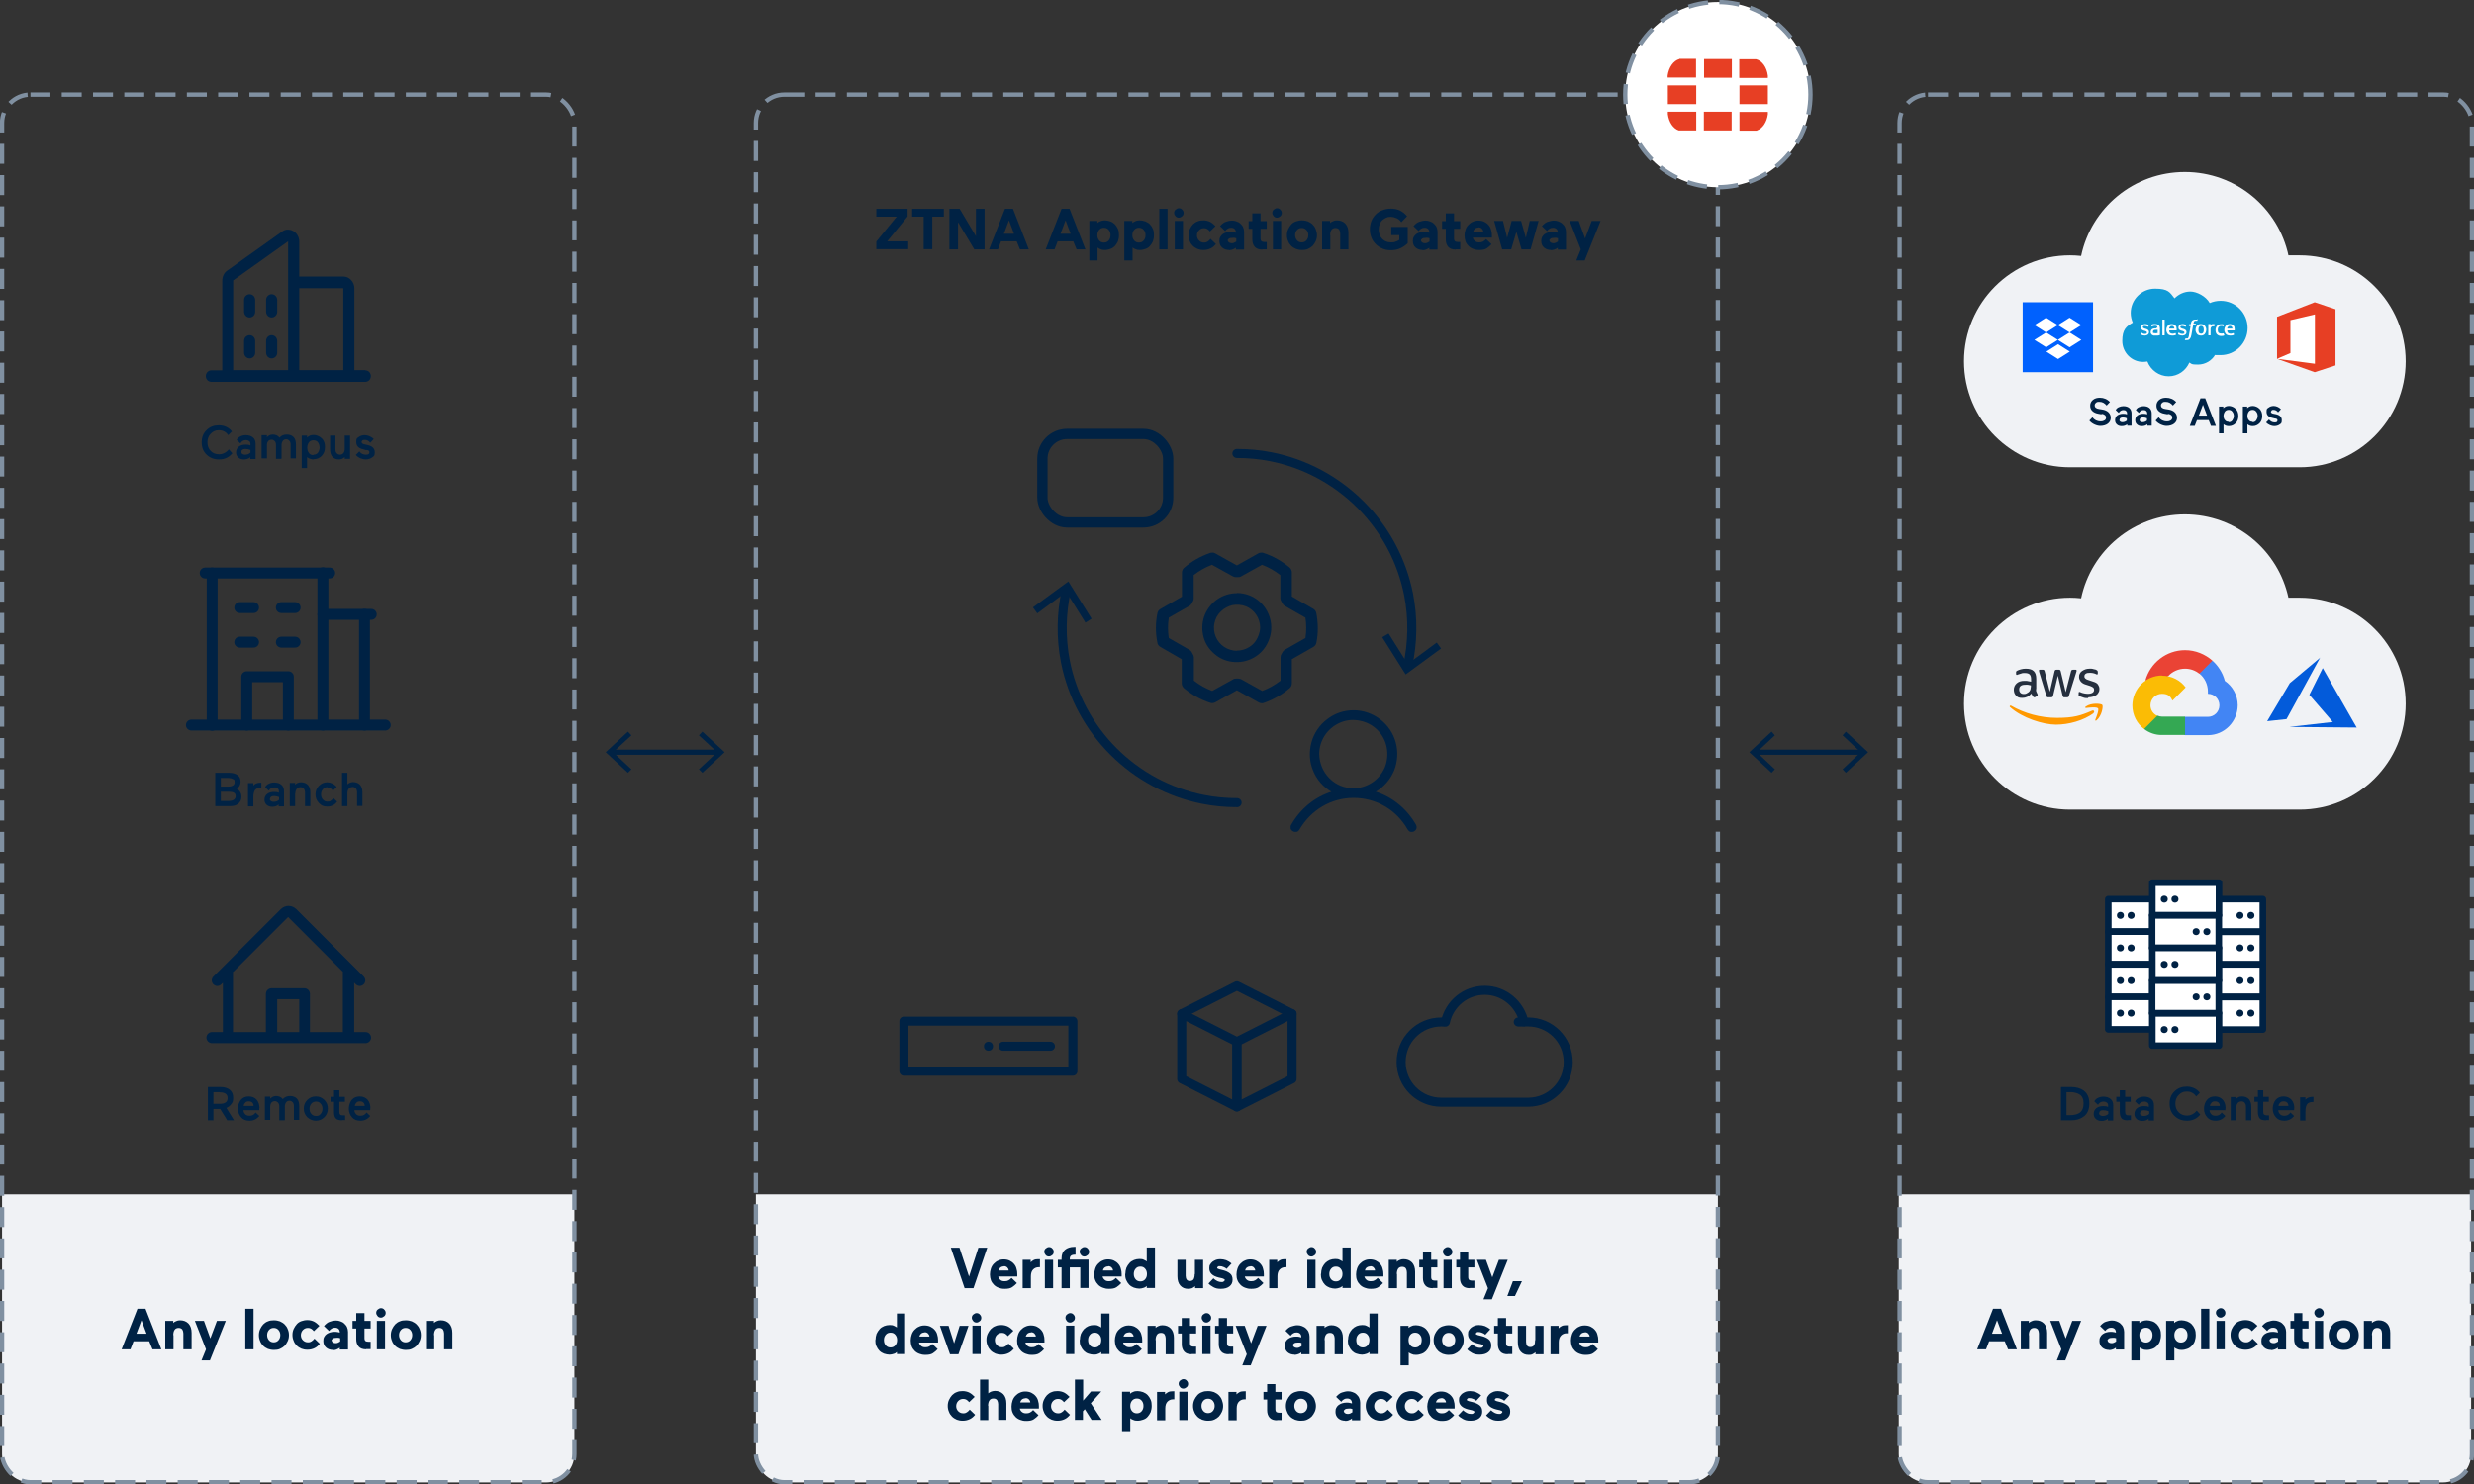 <?xml version="1.0" encoding="UTF-8"?>
<svg xmlns="http://www.w3.org/2000/svg" version="1.1" viewBox="0 0 1202.1 721.4">
  <rect x="0" y="0" width="1202.1" height="721.4" fill="#333333" stroke="none"/>
  <defs>
    <style>
      .cls-1 {
        fill: #4285f4;
      }

      .cls-2 {
        fill: #f0f2f5;
      }

      .cls-3, .cls-4, .cls-5, .cls-6 {
        fill: #fff;
      }

      .cls-3, .cls-7 {
        fill-rule: evenodd;
      }

      .cls-8 {
        fill: #0f9bd7;
      }

      .cls-9 {
        stroke-dasharray: 9.7 5.5;
      }

      .cls-9, .cls-4, .cls-10 {
        stroke: #8090a1;
        stroke-width: 2.1px;
      }

      .cls-9, .cls-4, .cls-10, .cls-11 {
        stroke-miterlimit: 10;
      }

      .cls-9, .cls-10, .cls-11, .cls-12, .cls-13, .cls-14 {
        fill: none;
      }

      .cls-4 {
        stroke-dasharray: 9.7 5.5;
      }

      .cls-10 {
        stroke-dasharray: 9.7 5.5;
      }

      .cls-15 {
        fill: #e73f24;
      }

      .cls-16 {
        fill: #fbbc05;
      }

      .cls-17 {
        fill: #024;
      }

      .cls-18 {
        fill: #252f3e;
      }

      .cls-19 {
        fill: #024;
      }

      .cls-7 {
        fill: #035bda;
      }

      .cls-11 {
        stroke-width: 2.5px;
      }

      .cls-11, .cls-12, .cls-13, .cls-14, .cls-6 {
        stroke: #024;
      }

      .cls-20 {
        fill: #f90;
      }

      .cls-21 {
        fill: #34a853;
      }

      .cls-22 {
        fill: #ea4335;
      }

      .cls-12 {
        stroke-width: 5px;
      }

      .cls-12, .cls-13, .cls-14, .cls-6 {
        stroke-linecap: round;
        stroke-linejoin: round;
      }

      .cls-13 {
        stroke-width: 5.3px;
      }

      .cls-14 {
        stroke-width: 4.4px;
      }

      .cls-6 {
        stroke-width: 3.2px;
      }

      .cls-23 {
        fill: #0061fe;
      }
    </style>
  </defs>
  <!-- Generator: Adobe Illustrator 28.7.1, SVG Export Plug-In . SVG Version: 1.2.0 Build 142)  -->
  <g>
    <g id="Layer_1">
      <g>
        <g>
          <path class="cls-2" d="M279.1,580.5v126.2c0,7.6-6.2,13.8-13.8,13.8H14.8c-7.6,0-13.8-6.2-13.8-13.8v-126.2"/>
          <g>
            <path class="cls-19" d="M70.7,636.1l7.7,19.7h-4.3l-1.6-3.9h-7.6l-1.5,3.9h-4.3l7.7-19.7h4ZM68.7,641.8l-2.4,6.4h4.9l-2.4-6.4Z"/>
            <path class="cls-19" d="M84.3,648.9v6.9h-4v-13.8h3.9v1c.4-.4.8-.7,1.4-.9.6-.3,1.2-.4,1.9-.4,1.7,0,3,.5,4.1,1.6,1,1.1,1.5,2.6,1.5,4.5v8h-4v-7.7c0-.7-.2-1.4-.5-1.9-.4-.5-1-.8-1.8-.8s-1.6.3-2,1c-.4.6-.6,1.5-.6,2.5Z"/>
            <path class="cls-19" d="M102.1,661.2h-4.2l2.2-5.4-5.4-13.8h4.4l3.1,8.5,3.2-8.5h4.3l-7.7,19.2Z"/>
            <path class="cls-19" d="M119.2,655.8v-19.7h4v19.7h-4Z"/>
            <path class="cls-19" d="M125.8,648.9c0-1,.2-2,.6-2.9.4-.9.9-1.6,1.5-2.3.6-.6,1.4-1.2,2.3-1.5.9-.4,1.8-.5,2.9-.5s2,.2,2.9.5c.9.4,1.7.9,2.3,1.5s1.2,1.4,1.5,2.3c.4.9.6,1.8.6,2.9s-.2,2-.6,2.9c-.4.9-.9,1.6-1.5,2.3-.6.6-1.4,1.1-2.3,1.5-.9.4-1.8.5-2.9.5s-2-.2-2.9-.5c-.9-.4-1.7-.9-2.3-1.5-.6-.6-1.2-1.4-1.5-2.3-.4-.9-.6-1.8-.6-2.9ZM129.8,648.9c0,1,.3,1.8.9,2.5s1.4,1,2.3,1,1.7-.3,2.3-1,.9-1.5.9-2.5-.3-1.8-.9-2.5-1.4-1-2.3-1-1.7.3-2.3,1-.9,1.5-.9,2.5Z"/>
            <path class="cls-19" d="M152.7,650.5l2.7,2.6c-.7.9-1.5,1.6-2.5,2.1-1,.5-2.2.8-3.5.8s-2-.2-2.9-.5c-.9-.4-1.7-.9-2.3-1.5-.6-.6-1.2-1.4-1.5-2.3-.4-.9-.6-1.8-.6-2.9s.2-2,.6-2.9c.4-.9.9-1.6,1.5-2.3s1.4-1.2,2.3-1.5,1.8-.5,2.9-.5,2.4.3,3.3.8,1.7,1.2,2.5,2l-2.7,2.6c-.4-.5-.8-.9-1.3-1.2-.5-.3-1-.4-1.6-.4-.9,0-1.7.3-2.4,1-.6.6-1,1.5-1,2.5s.3,1.8,1,2.5c.6.6,1.4,1,2.4,1s1.3-.2,1.8-.5c.5-.3,1-.8,1.4-1.3Z"/>
            <path class="cls-19" d="M161.9,656.1c-1.5,0-2.6-.4-3.5-1.2s-1.3-1.9-1.3-3.1.1-1.4.4-2c.3-.6.7-1,1.2-1.4.5-.4,1.1-.6,1.7-.8.7-.2,1.3-.3,2-.3s1,0,1.5.1c.5,0,.9.2,1.2.3v-.2c0-.6-.2-1.2-.6-1.6-.4-.4-1-.6-1.7-.6s-1.1.1-1.6.4-1,.7-1.3,1.2l-2.5-2.4c.9-1,1.8-1.8,2.8-2.1,1-.4,2-.6,2.9-.6s1.6.1,2.3.4c.7.2,1.4.6,1.9,1.1.5.5,1,1,1.3,1.7.3.7.5,1.5.5,2.3v8.6h-4v-.9c-.4.3-.8.6-1.4.8-.6.3-1.3.4-2,.4ZM161.2,651.5c0,.4.2.7.5.9.3.2.7.4,1.2.4s.9,0,1.3-.2c.4-.2.8-.4,1.1-.6v-1.6c-.2,0-.5-.1-.8-.2-.3,0-.6,0-1,0-.8,0-1.4.1-1.8.4s-.6.6-.6,1Z"/>
            <path class="cls-19" d="M177.9,655.8c-1.6,0-2.8-.4-3.6-1.3-.8-.9-1.2-2.1-1.2-3.6v-5.2h-1.8v-3.7h1.8v-3.8h4v3.8h3v3.7h-3v4.7c0,.7.2,1.1.5,1.4.3.2.8.3,1.3.3h1.2v3.6c-.9,0-1.6,0-2.2,0Z"/>
            <path class="cls-19" d="M182.8,638.1c0-.6.2-1.2.7-1.6s1-.7,1.6-.7,1.2.2,1.6.7c.5.5.7,1,.7,1.6s-.2,1.2-.7,1.6c-.5.4-1,.7-1.6.7s-1.2-.2-1.6-.7-.7-1-.7-1.6ZM183.1,655.8v-13.8h4v13.8h-4Z"/>
            <path class="cls-19" d="M189.9,648.9c0-1,.2-2,.6-2.9.4-.9.9-1.6,1.5-2.3.6-.6,1.4-1.2,2.3-1.5.9-.4,1.8-.5,2.9-.5s2,.2,2.9.5c.9.4,1.7.9,2.3,1.5s1.2,1.4,1.5,2.3c.4.9.6,1.8.6,2.9s-.2,2-.6,2.9c-.4.9-.9,1.6-1.5,2.3-.6.6-1.4,1.1-2.3,1.5-.9.4-1.8.5-2.9.5s-2-.2-2.9-.5c-.9-.4-1.7-.9-2.3-1.5-.6-.6-1.2-1.4-1.5-2.3-.4-.9-.6-1.8-.6-2.9ZM193.9,648.9c0,1,.3,1.8.9,2.5s1.4,1,2.3,1,1.7-.3,2.3-1,.9-1.5.9-2.5-.3-1.8-.9-2.5-1.4-1-2.3-1-1.7.3-2.3,1-.9,1.5-.9,2.5Z"/>
            <path class="cls-19" d="M211,648.9v6.9h-4v-13.8h3.9v1c.4-.4.8-.7,1.4-.9.6-.3,1.2-.4,1.9-.4,1.7,0,3,.5,4.1,1.6,1,1.1,1.5,2.6,1.5,4.5v8h-4v-7.7c0-.7-.2-1.4-.5-1.9-.4-.5-1-.8-1.8-.8s-1.6.3-2,1c-.4.6-.6,1.5-.6,2.5Z"/>
          </g>
        </g>
        <g>
          <path class="cls-2" d="M834.7,580.5v126.2c0,7.6-6.2,13.8-13.8,13.8h-439.8c-7.6,0-13.8-6.2-13.8-13.8v-126.2"/>
          <g>
            <path class="cls-19" d="M470.8,620.6l4.6-14.2h4.3l-6.7,19.7h-4.3l-6.7-19.7h4.2l4.7,14.2Z"/>
            <path class="cls-19" d="M485,620.2c.1.7.4,1.3,1,1.8.5.5,1.2.7,2.1.7s1.3-.1,1.9-.4c.6-.3,1-.7,1.5-1.2l2.6,2.5c-.6.7-1.4,1.4-2.3,2-.9.6-2.1.8-3.6.8s-2-.2-2.9-.5c-.9-.3-1.7-.8-2.3-1.4-.6-.6-1.2-1.4-1.5-2.2s-.5-1.9-.5-2.9.2-2,.5-2.9c.3-.9.8-1.7,1.4-2.3.6-.6,1.3-1.2,2.1-1.5.8-.4,1.7-.6,2.7-.6s2.1.2,2.9.6c.8.4,1.5.9,2.1,1.6.6.7,1,1.4,1.2,2.3.3.9.4,1.7.4,2.6s0,.6,0,1.2h-9.3ZM487.8,615.5c-.7,0-1.3.2-1.8.6-.4.4-.7.9-.8,1.4h4.9c0-.6-.3-1.1-.7-1.5-.4-.4-1-.6-1.6-.6Z"/>
            <path class="cls-19" d="M505.3,612.1v3.8h-.6c-1.1,0-2,.4-2.7,1.1-.7.7-1.1,1.8-1.1,3.3v5.8h-4v-13.8h3.9v1.2c.4-.4.9-.8,1.5-1.1.6-.3,1.3-.4,2-.4h.6c.1,0,.3,0,.5,0Z"/>
            <path class="cls-19" d="M507.4,608.4c0-.6.2-1.2.7-1.6s1-.7,1.6-.7,1.2.2,1.6.7c.5.5.7,1,.7,1.6s-.2,1.2-.7,1.6c-.5.4-1,.7-1.6.7s-1.2-.2-1.6-.7-.7-1-.7-1.6ZM507.7,626.1v-13.8h4v13.8h-4Z"/>
            <path class="cls-19" d="M524.9,626.1v-10.1h-5.1v10.1h-4v-10.1h-1.8v-3.7h1.8v-.7c0-1.9.6-3.3,1.7-4.2,1.1-.9,2.6-1.4,4.4-1.4s.6,0,.7,0v3.8h-.3c-.9,0-1.5.2-1.9.5-.4.3-.6.8-.6,1.5v.4h9.1v13.8h-4ZM524.6,608.4c0-.6.2-1.2.7-1.6s1-.7,1.6-.7,1.2.2,1.6.7c.5.5.7,1,.7,1.6s-.2,1.2-.7,1.6c-.5.4-1,.7-1.6.7s-1.2-.2-1.6-.7-.7-1-.7-1.6Z"/>
            <path class="cls-19" d="M535.7,620.2c.1.7.4,1.3,1,1.8.5.5,1.2.7,2.1.7s1.3-.1,1.9-.4c.6-.3,1-.7,1.5-1.2l2.6,2.5c-.6.7-1.4,1.4-2.3,2s-2.1.8-3.6.8-2-.2-2.9-.5-1.7-.8-2.3-1.4c-.6-.6-1.2-1.4-1.5-2.2-.4-.9-.5-1.9-.5-2.9s.2-2,.5-2.9c.3-.9.8-1.7,1.4-2.3s1.3-1.2,2.1-1.5c.8-.4,1.7-.6,2.7-.6s2.1.2,2.9.6c.8.4,1.5.9,2.1,1.6.6.7,1,1.4,1.2,2.3.3.9.4,1.7.4,2.6s0,.6,0,1.2h-9.3ZM538.5,615.5c-.7,0-1.3.2-1.8.6s-.7.9-.8,1.4h4.9c0-.6-.3-1.1-.7-1.5-.4-.4-1-.6-1.6-.6Z"/>
            <path class="cls-19" d="M546.8,619.2c0-1.1.2-2.1.5-3,.4-.9.9-1.6,1.5-2.3s1.3-1.1,2.2-1.5c.8-.3,1.7-.5,2.7-.5s1.5.1,2.1.4c.6.3,1.1.5,1.4.8v-6.8h4v19.7h-4v-1c-.4.4-.8.7-1.5.9s-1.3.4-2.1.4-1.8-.2-2.7-.5c-.8-.3-1.6-.8-2.2-1.4-.6-.6-1.1-1.4-1.5-2.3s-.5-1.9-.5-3ZM557.3,619.2c0-1.1-.3-1.9-.9-2.6-.6-.7-1.3-1-2.3-1s-1.7.3-2.3,1c-.6.7-.9,1.5-.9,2.6s.3,1.9.9,2.6c.6.7,1.4,1,2.3,1s1.7-.3,2.3-1c.6-.7.9-1.5.9-2.6Z"/>
            <path class="cls-19" d="M580.6,619.3v-7h4v13.8h-3.9v-1c-.4.4-.9.7-1.5,1-.6.2-1.2.3-1.9.3-1.6,0-2.8-.5-3.8-1.6-.9-1-1.4-2.5-1.4-4.5v-8h4v7.8c0,.7.2,1.4.5,1.8.3.5.9.7,1.6.7s1.5-.3,1.8-.9.5-1.4.5-2.5Z"/>
            <path class="cls-19" d="M593.9,621.3l-1.8-.4c-1.5-.4-2.6-.9-3.4-1.7s-1.1-1.7-1.1-2.8.1-1.3.4-1.8c.3-.5.7-1,1.2-1.4.5-.4,1.1-.6,1.7-.9.6-.2,1.3-.3,2-.3,1,0,2,.2,2.9.5.9.4,1.8.9,2.6,1.6l-2.4,2.6c-.4-.4-.9-.7-1.5-.9-.6-.3-1.2-.4-1.8-.4s-.7,0-.9.2c-.2.2-.4.4-.4.6s0,.3.3.4c.2.1.4.2.7.3l2,.5c1.2.3,2.3.8,3.2,1.5.9.7,1.3,1.7,1.3,3.1s-.5,2.4-1.5,3.2-2.4,1.2-4.2,1.2-2.6-.3-3.6-.8c-1.1-.6-1.9-1.2-2.4-1.8l2.4-2.5c.7.7,1.4,1.1,2,1.4.7.3,1.3.4,1.9.4s.8,0,1.1-.3c.3-.2.5-.4.5-.6s0-.4-.3-.5-.5-.3-.9-.4Z"/>
            <path class="cls-19" d="M604.8,620.2c.1.7.4,1.3,1,1.8s1.2.7,2.1.7,1.3-.1,1.9-.4c.6-.3,1-.7,1.5-1.2l2.6,2.5c-.6.7-1.4,1.4-2.3,2s-2.1.8-3.6.8-2-.2-2.9-.5-1.7-.8-2.3-1.4c-.6-.6-1.2-1.4-1.5-2.2-.4-.9-.5-1.9-.5-2.9s.2-2,.5-2.9c.3-.9.8-1.7,1.4-2.3.6-.6,1.3-1.2,2.1-1.5.8-.4,1.7-.6,2.7-.6s2.1.2,2.9.6c.8.4,1.5.9,2.1,1.6.6.7,1,1.4,1.2,2.3.3.9.4,1.7.4,2.6s0,.6,0,1.2h-9.3ZM607.6,615.5c-.7,0-1.3.2-1.8.6s-.7.9-.8,1.4h4.9c0-.6-.3-1.1-.7-1.5-.4-.4-1-.6-1.6-.6Z"/>
            <path class="cls-19" d="M625.1,612.1v3.8h-.6c-1.1,0-2,.4-2.7,1.1-.7.7-1.1,1.8-1.1,3.3v5.8h-4v-13.8h3.9v1.2c.4-.4.9-.8,1.5-1.1.6-.3,1.3-.4,2-.4h.6c.1,0,.3,0,.5,0Z"/>
            <path class="cls-19" d="M634.9,608.4c0-.6.2-1.2.7-1.6s1-.7,1.6-.7,1.2.2,1.6.7c.5.5.7,1,.7,1.6s-.2,1.2-.7,1.6c-.5.4-1,.7-1.6.7s-1.2-.2-1.6-.7-.7-1-.7-1.6ZM635.2,626.1v-13.8h4v13.8h-4Z"/>
            <path class="cls-19" d="M641.9,619.2c0-1.1.2-2.1.5-3,.4-.9.9-1.6,1.5-2.3.6-.6,1.3-1.1,2.2-1.5.8-.3,1.7-.5,2.7-.5s1.5.1,2.1.4c.6.3,1.1.5,1.4.8v-6.8h4v19.7h-4v-1c-.4.4-.8.7-1.5.9s-1.3.4-2.1.4-1.8-.2-2.7-.5c-.8-.3-1.6-.8-2.2-1.4-.6-.6-1.1-1.4-1.5-2.3-.4-.9-.5-1.9-.5-3ZM652.3,619.2c0-1.1-.3-1.9-.9-2.6-.6-.7-1.3-1-2.3-1s-1.7.3-2.3,1c-.6.7-.9,1.5-.9,2.6s.3,1.9.9,2.6c.6.7,1.4,1,2.3,1s1.7-.3,2.3-1c.6-.7.9-1.5.9-2.6Z"/>
            <path class="cls-19" d="M662.9,620.2c.1.7.4,1.3,1,1.8.5.5,1.2.7,2.1.7s1.3-.1,1.9-.4c.6-.3,1-.7,1.5-1.2l2.6,2.5c-.6.7-1.4,1.4-2.3,2s-2.1.8-3.6.8-2-.2-2.9-.5-1.7-.8-2.3-1.4c-.6-.6-1.2-1.4-1.5-2.2-.4-.9-.5-1.9-.5-2.9s.2-2,.5-2.9c.3-.9.8-1.7,1.4-2.3.6-.6,1.3-1.2,2.1-1.5.8-.4,1.7-.6,2.7-.6s2.1.2,2.9.6c.8.4,1.5.9,2.1,1.6.6.7,1,1.4,1.2,2.3.3.9.4,1.7.4,2.6s0,.6,0,1.2h-9.3ZM665.8,615.5c-.7,0-1.3.2-1.8.6s-.7.9-.8,1.4h4.9c0-.6-.3-1.1-.7-1.5-.4-.4-1-.6-1.6-.6Z"/>
            <path class="cls-19" d="M678.8,619.2v6.9h-4v-13.8h3.9v1c.4-.4.8-.7,1.4-.9.6-.3,1.2-.4,1.9-.4,1.7,0,3,.5,4.1,1.6,1,1.1,1.5,2.6,1.5,4.5v8h-4v-7.7c0-.7-.2-1.4-.5-1.9s-1-.8-1.8-.8-1.6.3-2,1c-.4.6-.6,1.5-.6,2.5Z"/>
            <path class="cls-19" d="M696.2,626.1c-1.6,0-2.8-.4-3.6-1.3s-1.2-2.1-1.2-3.6v-5.2h-1.8v-3.7h1.8v-3.8h4v3.8h3v3.7h-3v4.7c0,.7.2,1.1.5,1.4.3.2.8.3,1.3.3h1.2v3.6c-.9,0-1.6,0-2.2,0Z"/>
            <path class="cls-19" d="M701.1,608.4c0-.6.2-1.2.7-1.6s1-.7,1.6-.7,1.2.2,1.6.7.7,1,.7,1.6-.2,1.2-.7,1.6-1,.7-1.6.7-1.2-.2-1.6-.7-.7-1-.7-1.6ZM701.4,626.1v-13.8h4v13.8h-4Z"/>
            <path class="cls-19" d="M714.2,626.1c-1.6,0-2.8-.4-3.6-1.3-.8-.9-1.2-2.1-1.2-3.6v-5.2h-1.8v-3.7h1.8v-3.8h4v3.8h3v3.7h-3v4.7c0,.7.2,1.1.5,1.4.3.2.8.3,1.3.3h1.2v3.6c-.9,0-1.6,0-2.2,0Z"/>
            <path class="cls-19" d="M725,631.5h-4.2l2.2-5.4-5.4-13.8h4.4l3.1,8.5,3.2-8.5h4.3l-7.7,19.2Z"/>
            <path class="cls-19" d="M736.1,629.9h-3.7l2.7-7.2h4.4l-3.4,7.2Z"/>
            <path class="cls-19" d="M425.4,651.3c0-1.1.2-2.1.5-3,.4-.9.9-1.6,1.5-2.3s1.3-1.1,2.2-1.5c.8-.3,1.7-.5,2.7-.5s1.5.1,2.1.4c.6.3,1.1.5,1.4.8v-6.8h4v19.7h-4v-1c-.4.4-.8.7-1.5.9s-1.3.4-2.1.4-1.8-.2-2.7-.5c-.8-.3-1.6-.8-2.2-1.4-.6-.6-1.1-1.4-1.5-2.3s-.5-1.9-.5-3ZM435.9,651.3c0-1.1-.3-1.9-.9-2.6-.6-.7-1.3-1-2.3-1s-1.7.3-2.3,1c-.6.7-.9,1.5-.9,2.6s.3,1.9.9,2.6c.6.7,1.4,1,2.3,1s1.7-.3,2.3-1c.6-.7.9-1.5.9-2.6Z"/>
            <path class="cls-19" d="M446.5,652.3c.1.7.4,1.3,1,1.8.5.5,1.2.7,2.1.7s1.3-.1,1.9-.4c.6-.3,1-.7,1.5-1.2l2.6,2.5c-.6.7-1.4,1.4-2.3,2-.9.6-2.1.8-3.6.8s-2-.2-2.9-.5c-.9-.3-1.7-.8-2.3-1.4-.6-.6-1.2-1.4-1.5-2.2s-.5-1.9-.5-2.9.2-2,.5-2.9c.3-.9.8-1.7,1.4-2.3.6-.6,1.3-1.2,2.1-1.5.8-.4,1.7-.6,2.7-.6s2.1.2,2.9.6c.8.4,1.5.9,2.1,1.6.6.7,1,1.4,1.2,2.3.3.9.4,1.7.4,2.6s0,.6,0,1.2h-9.3ZM449.3,647.6c-.7,0-1.3.2-1.8.6-.4.4-.7.9-.8,1.4h4.9c0-.6-.3-1.1-.7-1.5-.4-.4-1-.6-1.6-.6Z"/>
            <path class="cls-19" d="M470.6,644.4l-4.9,13.8h-4.1l-4.9-13.8h4.2l2.7,8.5,2.7-8.5h4.2Z"/>
            <path class="cls-19" d="M472.2,640.5c0-.6.2-1.2.7-1.6s1-.7,1.6-.7,1.2.2,1.6.7c.5.5.7,1,.7,1.6s-.2,1.2-.7,1.6c-.5.4-1,.7-1.6.7s-1.2-.2-1.6-.7-.7-1-.7-1.6ZM472.5,658.1v-13.8h4v13.8h-4Z"/>
            <path class="cls-19" d="M489.9,652.9l2.7,2.6c-.7.9-1.5,1.6-2.5,2.1-1,.5-2.2.8-3.5.8s-2-.2-2.9-.5c-.9-.4-1.7-.9-2.3-1.5-.6-.6-1.2-1.4-1.5-2.3-.4-.9-.6-1.8-.6-2.9s.2-2,.6-2.9.9-1.6,1.5-2.3c.6-.6,1.4-1.2,2.3-1.5.9-.4,1.8-.5,2.9-.5s2.4.3,3.3.8c.9.5,1.7,1.2,2.5,2l-2.7,2.6c-.4-.5-.8-.9-1.3-1.2-.5-.3-1-.4-1.6-.4-.9,0-1.7.3-2.4,1-.6.6-1,1.5-1,2.5s.3,1.8,1,2.5c.6.6,1.4,1,2.4,1s1.3-.2,1.8-.5c.5-.3,1-.8,1.4-1.3Z"/>
            <path class="cls-19" d="M498.2,652.3c.1.7.4,1.3,1,1.8s1.2.7,2.1.7,1.3-.1,1.9-.4c.6-.3,1-.7,1.5-1.2l2.6,2.5c-.6.7-1.4,1.4-2.3,2-.9.6-2.1.8-3.6.8s-2-.2-2.9-.5c-.9-.3-1.7-.8-2.3-1.4-.6-.6-1.2-1.4-1.5-2.2-.4-.9-.5-1.9-.5-2.9s.2-2,.5-2.9c.3-.9.8-1.7,1.4-2.3s1.3-1.2,2.1-1.5c.8-.4,1.7-.6,2.7-.6s2.1.2,2.9.6c.8.4,1.5.9,2.1,1.6.6.7,1,1.4,1.2,2.3.3.9.4,1.7.4,2.6s0,.6,0,1.2h-9.3ZM501,647.6c-.7,0-1.3.2-1.8.6-.4.4-.7.9-.8,1.4h4.9c0-.6-.3-1.1-.7-1.5-.4-.4-1-.6-1.6-.6Z"/>
            <path class="cls-19" d="M517.7,640.5c0-.6.2-1.2.7-1.6s1-.7,1.6-.7,1.2.2,1.6.7c.5.5.7,1,.7,1.6s-.2,1.2-.7,1.6c-.5.4-1,.7-1.6.7s-1.2-.2-1.6-.7-.7-1-.7-1.6ZM518,658.1v-13.8h4v13.8h-4Z"/>
            <path class="cls-19" d="M524.7,651.3c0-1.1.2-2.1.5-3,.4-.9.9-1.6,1.5-2.3.6-.6,1.3-1.1,2.2-1.5.8-.3,1.7-.5,2.7-.5s1.5.1,2.1.4c.6.3,1.1.5,1.4.8v-6.8h4v19.7h-4v-1c-.4.4-.8.7-1.5.9-.6.3-1.3.4-2.1.4s-1.8-.2-2.7-.5-1.6-.8-2.2-1.4c-.6-.6-1.1-1.4-1.5-2.3-.4-.9-.5-1.9-.5-3ZM535.1,651.3c0-1.1-.3-1.9-.9-2.6-.6-.7-1.3-1-2.3-1s-1.7.3-2.3,1c-.6.7-.9,1.5-.9,2.6s.3,1.9.9,2.6c.6.7,1.4,1,2.3,1s1.7-.3,2.3-1c.6-.7.9-1.5.9-2.6Z"/>
            <path class="cls-19" d="M545.7,652.3c.1.7.4,1.3,1,1.8s1.2.7,2.1.7,1.3-.1,1.9-.4c.6-.3,1-.7,1.5-1.2l2.6,2.5c-.6.7-1.4,1.4-2.3,2-.9.6-2.1.8-3.6.8s-2-.2-2.9-.5c-.9-.3-1.7-.8-2.3-1.4-.6-.6-1.2-1.4-1.5-2.2s-.5-1.9-.5-2.9.2-2,.5-2.9c.3-.9.8-1.7,1.4-2.3.6-.6,1.3-1.2,2.1-1.5.8-.4,1.7-.6,2.7-.6s2.1.2,2.9.6c.8.4,1.5.9,2.1,1.6.6.7,1,1.4,1.2,2.3.3.9.4,1.7.4,2.6s0,.6,0,1.2h-9.3ZM548.5,647.6c-.7,0-1.3.2-1.8.6-.4.4-.7.9-.8,1.4h4.9c0-.6-.3-1.1-.7-1.5-.4-.4-1-.6-1.6-.6Z"/>
            <path class="cls-19" d="M561.6,651.3v6.9h-4v-13.8h3.9v1c.4-.4.8-.7,1.4-.9.6-.3,1.2-.4,1.9-.4,1.7,0,3,.5,4.1,1.6,1,1.1,1.5,2.6,1.5,4.5v8h-4v-7.7c0-.7-.2-1.4-.5-1.9s-.9-.8-1.8-.8-1.6.3-2,1c-.4.6-.6,1.5-.6,2.5Z"/>
            <path class="cls-19" d="M579,658.2c-1.6,0-2.8-.4-3.6-1.3-.8-.9-1.2-2.1-1.2-3.6v-5.2h-1.8v-3.7h1.8v-3.8h4v3.8h3v3.7h-3v4.7c0,.7.2,1.1.5,1.4.3.2.8.3,1.3.3h1.2v3.6c-.9,0-1.6,0-2.2,0Z"/>
            <path class="cls-19" d="M583.9,640.5c0-.6.2-1.2.7-1.6s1-.7,1.6-.7,1.2.2,1.6.7c.5.5.7,1,.7,1.6s-.2,1.2-.7,1.6c-.5.4-1,.7-1.6.7s-1.2-.2-1.6-.7-.7-1-.7-1.6ZM584.2,658.1v-13.8h4v13.8h-4Z"/>
            <path class="cls-19" d="M597,658.2c-1.6,0-2.8-.4-3.6-1.3s-1.2-2.1-1.2-3.6v-5.2h-1.8v-3.7h1.8v-3.8h4v3.8h3v3.7h-3v4.7c0,.7.2,1.1.5,1.4.3.2.8.3,1.3.3h1.2v3.6c-.9,0-1.6,0-2.2,0Z"/>
            <path class="cls-19" d="M607.8,663.6h-4.2l2.2-5.4-5.4-13.8h4.4l3.1,8.5,3.2-8.5h4.3l-7.7,19.2Z"/>
            <path class="cls-19" d="M629.1,658.4c-1.5,0-2.6-.4-3.5-1.2s-1.3-1.9-1.3-3.1.2-1.4.4-2c.3-.6.7-1,1.2-1.4.5-.4,1.1-.6,1.7-.8.7-.2,1.3-.3,2-.3s1,0,1.5.1.9.2,1.2.3v-.2c0-.6-.2-1.2-.6-1.6-.4-.4-1-.6-1.7-.6s-1.1.1-1.6.4-1,.7-1.3,1.2l-2.5-2.4c.9-1,1.8-1.8,2.8-2.1s2-.6,2.9-.6,1.6.1,2.3.4,1.4.6,1.9,1.1c.5.5,1,1,1.3,1.7.3.7.5,1.5.5,2.3v8.6h-4v-.9c-.4.3-.8.6-1.4.8s-1.3.4-2,.4ZM628.3,653.8c0,.4.2.7.5.9.3.2.7.4,1.2.4s.9,0,1.3-.2c.4-.2.8-.4,1.1-.6v-1.6c-.2,0-.5-.1-.8-.2-.3,0-.6,0-1,0-.8,0-1.4.1-1.8.4-.4.3-.6.6-.6,1Z"/>
            <path class="cls-19" d="M643.7,651.3v6.9h-4v-13.8h3.9v1c.4-.4.8-.7,1.4-.9.6-.3,1.2-.4,1.9-.4,1.7,0,3,.5,4.1,1.6,1,1.1,1.5,2.6,1.5,4.5v8h-4v-7.7c0-.7-.2-1.4-.5-1.9-.4-.5-.9-.8-1.8-.8s-1.6.3-2,1c-.4.6-.6,1.5-.6,2.5Z"/>
            <path class="cls-19" d="M655,651.3c0-1.1.2-2.1.5-3,.4-.9.9-1.6,1.5-2.3.6-.6,1.3-1.1,2.2-1.5.8-.3,1.7-.5,2.7-.5s1.5.1,2.1.4c.6.3,1.1.5,1.4.8v-6.8h4v19.7h-4v-1c-.4.4-.8.7-1.5.9s-1.3.4-2.1.4-1.8-.2-2.7-.5-1.6-.8-2.2-1.4-1.1-1.4-1.5-2.3c-.4-.9-.5-1.9-.5-3ZM665.4,651.3c0-1.1-.3-1.9-.9-2.6-.6-.7-1.3-1-2.3-1s-1.7.3-2.3,1c-.6.7-.9,1.5-.9,2.6s.3,1.9.9,2.6c.6.7,1.4,1,2.3,1s1.7-.3,2.3-1c.6-.7.9-1.5.9-2.6Z"/>
            <path class="cls-19" d="M694.9,651.3c0,1.1-.2,2.1-.5,3-.4.9-.9,1.6-1.5,2.3-.6.6-1.3,1.1-2.2,1.4-.8.3-1.7.5-2.7.5s-1.5-.1-2.1-.4c-.6-.2-1.1-.5-1.4-.8v6.3h-4v-19.2h3.9v1c.4-.4.9-.7,1.5-.9.6-.3,1.3-.4,2.1-.4s1.8.2,2.7.5c.8.3,1.6.8,2.2,1.4s1.1,1.4,1.5,2.3c.4.9.5,1.9.5,3ZM684.4,651.3c0,1.1.3,1.9.9,2.6.6.7,1.4,1,2.3,1s1.7-.3,2.3-1c.6-.7.9-1.5.9-2.6s-.3-1.9-.9-2.6c-.6-.7-1.4-1-2.3-1s-1.7.3-2.3,1c-.6.7-.9,1.5-.9,2.6Z"/>
            <path class="cls-19" d="M696.6,651.3c0-1,.2-2,.6-2.9.4-.9.9-1.6,1.5-2.3s1.4-1.2,2.3-1.5,1.8-.5,2.9-.5,2,.2,2.9.5c.9.4,1.7.9,2.3,1.5s1.2,1.4,1.5,2.3c.4.9.6,1.8.6,2.9s-.2,2-.6,2.9c-.4.9-.9,1.6-1.5,2.3-.6.6-1.4,1.1-2.3,1.5-.9.4-1.8.5-2.9.5s-2-.2-2.9-.5c-.9-.4-1.7-.9-2.3-1.5-.6-.6-1.2-1.4-1.5-2.3-.4-.9-.6-1.8-.6-2.9ZM700.7,651.3c0,1,.3,1.8.9,2.5.6.7,1.4,1,2.3,1s1.7-.3,2.3-1,.9-1.5.9-2.5-.3-1.8-.9-2.5-1.4-1-2.3-1-1.7.3-2.3,1c-.6.7-.9,1.5-.9,2.5Z"/>
            <path class="cls-19" d="M719.6,653.3l-1.8-.4c-1.5-.4-2.6-.9-3.4-1.7s-1.1-1.7-1.1-2.8.1-1.3.4-1.8c.3-.5.7-1,1.2-1.4.5-.4,1.1-.6,1.7-.9.6-.2,1.3-.3,2-.3,1,0,2,.2,2.9.5.9.4,1.8.9,2.6,1.6l-2.4,2.6c-.4-.4-.9-.7-1.5-.9-.6-.3-1.2-.4-1.8-.4s-.7,0-.9.2c-.2.2-.4.4-.4.6s0,.3.3.4c.2.1.4.2.7.3l2,.5c1.2.3,2.3.8,3.2,1.5.9.7,1.3,1.7,1.3,3.1s-.5,2.4-1.5,3.2-2.4,1.2-4.2,1.2-2.6-.3-3.6-.8c-1.1-.6-1.9-1.2-2.4-1.8l2.4-2.5c.7.7,1.4,1.1,2,1.4.7.3,1.3.4,1.9.4s.8,0,1.1-.3c.3-.2.5-.4.5-.6s0-.4-.3-.5c-.2-.1-.5-.3-.9-.4Z"/>
            <path class="cls-19" d="M732.6,658.2c-1.6,0-2.8-.4-3.6-1.3s-1.2-2.1-1.2-3.6v-5.2h-1.8v-3.7h1.8v-3.8h4v3.8h3v3.7h-3v4.7c0,.7.2,1.1.5,1.4.3.2.8.3,1.3.3h1.2v3.6c-.9,0-1.6,0-2.2,0Z"/>
            <path class="cls-19" d="M746,651.4v-7h4v13.8h-3.9v-1c-.4.4-.9.7-1.5,1s-1.2.3-1.9.3c-1.6,0-2.8-.5-3.8-1.6-.9-1-1.4-2.5-1.4-4.5v-8h4v7.8c0,.7.2,1.4.5,1.8.3.5.9.7,1.6.7s1.5-.3,1.8-.9c.4-.6.5-1.4.5-2.5Z"/>
            <path class="cls-19" d="M761.8,644.2v3.8h-.6c-1.1,0-2,.4-2.7,1.1-.7.7-1.1,1.8-1.1,3.3v5.8h-4v-13.8h3.9v1.2c.4-.4.9-.8,1.5-1.1.6-.3,1.3-.4,2-.4h.6c.1,0,.3,0,.5,0Z"/>
            <path class="cls-19" d="M767.3,652.3c.1.7.4,1.3,1,1.8s1.2.7,2.1.7,1.3-.1,1.9-.4c.6-.3,1-.7,1.5-1.2l2.6,2.5c-.6.7-1.4,1.4-2.3,2-.9.6-2.1.8-3.6.8s-2-.2-2.9-.5c-.9-.3-1.7-.8-2.3-1.4-.6-.6-1.2-1.4-1.5-2.2s-.5-1.9-.5-2.9.2-2,.5-2.9c.3-.9.8-1.7,1.4-2.3s1.3-1.2,2.1-1.5c.8-.4,1.7-.6,2.7-.6s2.1.2,2.9.6c.8.4,1.5.9,2.1,1.6.6.7,1,1.4,1.2,2.3.3.9.4,1.7.4,2.6s0,.6,0,1.2h-9.3ZM770.1,647.6c-.7,0-1.3.2-1.8.6-.4.4-.7.9-.8,1.4h4.9c0-.6-.3-1.1-.7-1.5-.4-.4-1-.6-1.6-.6Z"/>
            <path class="cls-19" d="M471.1,685l2.7,2.6c-.7.9-1.5,1.6-2.5,2.1-1,.5-2.2.8-3.5.8s-2-.2-2.9-.5c-.9-.4-1.7-.9-2.3-1.5-.6-.6-1.2-1.4-1.5-2.3-.4-.9-.6-1.8-.6-2.9s.2-2,.6-2.9.9-1.6,1.5-2.3c.6-.6,1.4-1.2,2.3-1.5.9-.4,1.8-.5,2.9-.5s2.4.3,3.3.8c.9.5,1.7,1.2,2.5,2l-2.7,2.6c-.4-.5-.8-.9-1.3-1.2-.5-.3-1-.4-1.6-.4-.9,0-1.7.3-2.4,1-.6.6-1,1.5-1,2.5s.3,1.8,1,2.5c.6.6,1.4,1,2.4,1s1.3-.2,1.8-.5c.5-.3,1-.8,1.4-1.3Z"/>
            <path class="cls-19" d="M480.2,683.3v6.9h-4v-19.7h4v6.7c.3-.3.7-.5,1.3-.8.6-.2,1.2-.4,1.9-.4,1.7,0,3,.5,4.1,1.6,1,1.1,1.5,2.6,1.5,4.5v8h-4v-7.7c0-.7-.2-1.4-.5-1.9-.4-.5-.9-.8-1.8-.8s-1.6.3-2,1c-.4.6-.6,1.5-.6,2.5Z"/>
            <path class="cls-19" d="M495.5,684.4c.1.7.4,1.3,1,1.8s1.2.7,2.1.7,1.3-.1,1.9-.4c.6-.3,1-.7,1.5-1.2l2.6,2.5c-.6.7-1.4,1.4-2.3,2-.9.6-2.1.8-3.6.8s-2-.2-2.9-.5c-.9-.3-1.7-.8-2.3-1.4-.6-.6-1.2-1.4-1.5-2.2-.4-.9-.5-1.9-.5-2.9s.2-2,.5-2.9c.3-.9.8-1.7,1.4-2.3s1.3-1.2,2.1-1.5c.8-.4,1.7-.6,2.7-.6s2.1.2,2.9.6c.8.4,1.5.9,2.1,1.6.6.7,1,1.4,1.2,2.3.3.9.4,1.7.4,2.6s0,.6,0,1.2h-9.3ZM498.3,679.6c-.7,0-1.3.2-1.8.6-.4.4-.7.9-.8,1.4h4.9c0-.6-.3-1.1-.7-1.5-.4-.4-1-.6-1.6-.6Z"/>
            <path class="cls-19" d="M517.2,685l2.7,2.6c-.7.9-1.5,1.6-2.5,2.1-1,.5-2.2.8-3.5.8s-2-.2-2.9-.5c-.9-.4-1.7-.9-2.3-1.5-.6-.6-1.2-1.4-1.5-2.3-.4-.9-.6-1.8-.6-2.9s.2-2,.6-2.9.9-1.6,1.5-2.3c.6-.6,1.4-1.2,2.3-1.5.9-.4,1.8-.5,2.9-.5s2.4.3,3.3.8c.9.5,1.7,1.2,2.5,2l-2.7,2.6c-.4-.5-.8-.9-1.3-1.2-.5-.3-1-.4-1.6-.4-.9,0-1.7.3-2.4,1-.6.6-1,1.5-1,2.5s.3,1.8,1,2.5c.6.6,1.4,1,2.4,1s1.3-.2,1.8-.5c.5-.3,1-.8,1.4-1.3Z"/>
            <path class="cls-19" d="M522.3,690.2v-19.7h4v10.2l3.8-4.4h5l-5.1,5.7,5.3,8.1h-4.9l-3.3-5.2-.9,1v4.2h-4Z"/>
            <path class="cls-19" d="M559.6,683.3c0,1.1-.2,2.1-.5,3-.4.9-.9,1.6-1.5,2.3s-1.3,1.1-2.2,1.4c-.8.3-1.7.5-2.7.5s-1.5-.1-2.1-.4c-.6-.2-1.1-.5-1.4-.8v6.3h-4v-19.2h3.9v1c.4-.4.9-.7,1.5-.9.6-.3,1.3-.4,2.1-.4s1.8.2,2.7.5c.8.3,1.6.8,2.2,1.4.6.6,1.1,1.4,1.5,2.3.4.9.5,1.9.5,3ZM549.2,683.3c0,1.1.3,1.9.9,2.6.6.7,1.4,1,2.3,1s1.7-.3,2.3-1c.6-.7.9-1.5.9-2.6s-.3-1.9-.9-2.6c-.6-.7-1.4-1-2.3-1s-1.7.3-2.3,1c-.6.7-.9,1.5-.9,2.6Z"/>
            <path class="cls-19" d="M570.6,676.3v3.8h-.6c-1.1,0-2,.4-2.7,1.1-.7.7-1.1,1.8-1.1,3.3v5.8h-4v-13.8h3.9v1.2c.4-.4.9-.8,1.5-1.1s1.3-.4,2-.4h.6c.1,0,.3,0,.5,0Z"/>
            <path class="cls-19" d="M572.7,672.6c0-.6.2-1.2.7-1.6s1-.7,1.6-.7,1.2.2,1.6.7c.5.5.7,1,.7,1.6s-.2,1.2-.7,1.6c-.5.4-1,.7-1.6.7s-1.2-.2-1.6-.7-.7-1-.7-1.6ZM573,690.2v-13.8h4v13.8h-4Z"/>
            <path class="cls-19" d="M579.7,683.3c0-1,.2-2,.6-2.9.4-.9.9-1.6,1.5-2.3s1.4-1.2,2.3-1.5c.9-.4,1.8-.5,2.9-.5s2,.2,2.9.5c.9.4,1.7.9,2.3,1.5s1.2,1.4,1.5,2.3.6,1.8.6,2.9-.2,2-.6,2.9c-.4.9-.9,1.6-1.5,2.3-.6.6-1.4,1.1-2.3,1.5-.9.4-1.8.5-2.9.5s-2-.2-2.9-.5c-.9-.4-1.7-.9-2.3-1.5-.6-.6-1.2-1.4-1.5-2.3-.4-.9-.6-1.8-.6-2.9ZM583.8,683.3c0,1,.3,1.8.9,2.5.6.7,1.4,1,2.3,1s1.7-.3,2.3-1c.6-.7.9-1.5.9-2.5s-.3-1.8-.9-2.5c-.6-.7-1.4-1-2.3-1s-1.7.3-2.3,1c-.6.7-.9,1.5-.9,2.5Z"/>
            <path class="cls-19" d="M605.3,676.3v3.8h-.6c-1.1,0-2,.4-2.7,1.1-.7.7-1.1,1.8-1.1,3.3v5.8h-4v-13.8h3.9v1.2c.4-.4.9-.8,1.5-1.1s1.3-.4,2-.4h.6c.1,0,.3,0,.5,0Z"/>
            <path class="cls-19" d="M620.5,690.3c-1.6,0-2.8-.4-3.6-1.3s-1.2-2.1-1.2-3.6v-5.2h-1.8v-3.7h1.8v-3.8h4v3.8h3v3.7h-3v4.7c0,.7.2,1.1.5,1.4.3.2.8.3,1.3.3h1.2v3.6c-.9,0-1.6,0-2.2,0Z"/>
            <path class="cls-19" d="M624.8,683.3c0-1,.2-2,.6-2.9.4-.9.9-1.6,1.5-2.3s1.4-1.2,2.3-1.5,1.8-.5,2.9-.5,2,.2,2.9.5c.9.4,1.7.9,2.3,1.5s1.2,1.4,1.5,2.3.6,1.8.6,2.9-.2,2-.6,2.9c-.4.9-.9,1.6-1.5,2.3-.6.6-1.4,1.1-2.3,1.5-.9.4-1.8.5-2.9.5s-2-.2-2.9-.5c-.9-.4-1.7-.9-2.3-1.5-.6-.6-1.2-1.4-1.5-2.3-.4-.9-.6-1.8-.6-2.9ZM628.9,683.3c0,1,.3,1.8.9,2.5s1.4,1,2.3,1,1.7-.3,2.3-1c.6-.7.9-1.5.9-2.5s-.3-1.8-.9-2.5c-.6-.7-1.4-1-2.3-1s-1.7.3-2.3,1-.9,1.5-.9,2.5Z"/>
            <path class="cls-19" d="M653.7,690.5c-1.5,0-2.6-.4-3.5-1.2s-1.3-1.9-1.3-3.1.1-1.4.4-2c.3-.6.7-1,1.2-1.4.5-.4,1.1-.6,1.7-.8.7-.2,1.3-.3,2-.3s1,0,1.5.1.9.2,1.2.3v-.2c0-.6-.2-1.2-.6-1.6-.4-.4-1-.6-1.7-.6s-1.1.1-1.6.4-1,.7-1.3,1.2l-2.5-2.4c.9-1,1.8-1.8,2.8-2.1s2-.6,2.9-.6,1.6.1,2.3.4c.7.2,1.4.6,1.9,1.1.5.5,1,1,1.3,1.7.3.7.5,1.5.5,2.3v8.6h-4v-.9c-.4.3-.8.6-1.4.8-.6.3-1.3.4-2,.4ZM653,685.9c0,.4.2.7.5.9.3.2.7.4,1.2.4s.9,0,1.3-.2c.4-.2.8-.4,1.1-.6v-1.6c-.2,0-.5-.1-.8-.2-.3,0-.6,0-1,0-.8,0-1.4.1-1.8.4s-.6.6-.6,1Z"/>
            <path class="cls-19" d="M674.2,685l2.7,2.6c-.7.9-1.5,1.6-2.5,2.1-1,.5-2.2.8-3.5.8s-2-.2-2.9-.5c-.9-.4-1.7-.9-2.3-1.5-.6-.6-1.2-1.4-1.5-2.3-.4-.9-.6-1.8-.6-2.9s.2-2,.6-2.9c.4-.9.9-1.6,1.5-2.3s1.4-1.2,2.3-1.5,1.8-.5,2.9-.5,2.4.3,3.3.8c.9.5,1.7,1.2,2.5,2l-2.7,2.6c-.4-.5-.8-.9-1.3-1.2-.5-.3-1-.4-1.6-.4-.9,0-1.7.3-2.4,1s-1,1.5-1,2.5.3,1.8,1,2.5,1.4,1,2.4,1,1.3-.2,1.8-.5c.5-.3,1-.8,1.4-1.3Z"/>
            <path class="cls-19" d="M689.1,685l2.7,2.6c-.7.9-1.5,1.6-2.5,2.1-1,.5-2.2.8-3.5.8s-2-.2-2.9-.5c-.9-.4-1.7-.9-2.3-1.5-.6-.6-1.2-1.4-1.5-2.3-.4-.9-.6-1.8-.6-2.9s.2-2,.6-2.9c.4-.9.9-1.6,1.5-2.3s1.4-1.2,2.3-1.5,1.8-.5,2.9-.5,2.4.3,3.3.8c.9.5,1.7,1.2,2.5,2l-2.7,2.6c-.4-.5-.8-.9-1.3-1.2-.5-.3-1-.4-1.6-.4-.9,0-1.7.3-2.4,1s-1,1.5-1,2.5.3,1.8,1,2.5,1.4,1,2.4,1,1.3-.2,1.8-.5c.5-.3,1-.8,1.4-1.3Z"/>
            <path class="cls-19" d="M697.5,684.4c.1.7.4,1.3,1,1.8.5.5,1.2.7,2.1.7s1.3-.1,1.9-.4c.6-.3,1-.7,1.5-1.2l2.6,2.5c-.6.7-1.4,1.4-2.3,2-.9.6-2.1.8-3.6.8s-2-.2-2.9-.5c-.9-.3-1.7-.8-2.3-1.4-.6-.6-1.2-1.4-1.5-2.2s-.5-1.9-.5-2.9.2-2,.5-2.9c.3-.9.8-1.7,1.4-2.3s1.3-1.2,2.1-1.5c.8-.4,1.7-.6,2.7-.6s2.1.2,2.9.6c.8.4,1.5.9,2.1,1.6.6.7,1,1.4,1.2,2.3.3.9.4,1.7.4,2.6s0,.6,0,1.2h-9.3ZM700.3,679.6c-.7,0-1.3.2-1.8.6-.4.4-.7.9-.8,1.4h4.9c0-.6-.3-1.1-.7-1.5-.4-.4-1-.6-1.6-.6Z"/>
            <path class="cls-19" d="M715.2,685.4l-1.8-.4c-1.5-.4-2.6-.9-3.4-1.7s-1.1-1.7-1.1-2.8.1-1.3.4-1.8c.3-.5.7-1,1.2-1.4.5-.4,1.1-.6,1.7-.9.6-.2,1.3-.3,2-.3,1,0,2,.2,2.9.5.9.4,1.8.9,2.6,1.6l-2.4,2.6c-.4-.4-.9-.7-1.5-.9-.6-.3-1.2-.4-1.8-.4s-.7,0-.9.2c-.2.2-.4.4-.4.6s0,.3.3.4c.2.1.4.2.7.3l2,.5c1.2.3,2.3.8,3.2,1.5.9.7,1.3,1.7,1.3,3.1s-.5,2.4-1.5,3.2-2.4,1.2-4.2,1.2-2.6-.3-3.6-.8c-1.1-.6-1.9-1.2-2.4-1.8l2.4-2.5c.7.7,1.4,1.1,2,1.4s1.3.4,1.9.4.8,0,1.1-.3c.3-.2.5-.4.5-.6s0-.4-.3-.5c-.2-.1-.5-.3-.9-.4Z"/>
            <path class="cls-19" d="M728.8,685.4l-1.8-.4c-1.5-.4-2.6-.9-3.4-1.7s-1.1-1.7-1.1-2.8.1-1.3.4-1.8c.3-.5.7-1,1.2-1.4.5-.4,1.1-.6,1.7-.9.6-.2,1.3-.3,2-.3,1,0,2,.2,2.9.5.9.4,1.8.9,2.6,1.6l-2.4,2.6c-.4-.4-.9-.7-1.5-.9-.6-.3-1.2-.4-1.8-.4s-.7,0-.9.2c-.2.2-.4.4-.4.6s0,.3.3.4c.2.1.4.2.7.3l2,.5c1.2.3,2.3.8,3.2,1.5.9.7,1.3,1.7,1.3,3.1s-.5,2.4-1.5,3.2c-1,.8-2.4,1.2-4.2,1.2s-2.6-.3-3.6-.8-1.9-1.2-2.4-1.8l2.4-2.5c.7.7,1.4,1.1,2,1.4.7.3,1.3.4,1.9.4s.8,0,1.1-.3c.3-.2.5-.4.5-.6s0-.4-.3-.5c-.2-.1-.5-.3-.9-.4Z"/>
          </g>
        </g>
        <g>
          <path class="cls-2" d="M1200.7,580.5v126.2c0,7.6-6.2,13.8-13.8,13.8h-250.5c-7.6,0-13.8-6.2-13.8-13.8v-126.2"/>
          <g>
            <path class="cls-19" d="M972.3,636.1l7.7,19.7h-4.3l-1.6-3.9h-7.6l-1.5,3.9h-4.3l7.7-19.7h4ZM970.3,641.8l-2.4,6.4h4.9l-2.4-6.4Z"/>
            <path class="cls-19" d="M985.9,648.9v6.9h-4v-13.8h3.9v1c.4-.4.8-.7,1.4-.9.6-.3,1.2-.4,1.9-.4,1.7,0,3,.5,4.1,1.6,1,1.1,1.5,2.6,1.5,4.5v8h-4v-7.7c0-.7-.2-1.4-.5-1.9-.4-.5-1-.8-1.8-.8s-1.6.3-2,1c-.4.6-.6,1.5-.6,2.5Z"/>
            <path class="cls-19" d="M1003.6,661.2h-4.2l2.2-5.4-5.4-13.8h4.4l3.1,8.5,3.2-8.5h4.3l-7.7,19.2Z"/>
            <path class="cls-19" d="M1024.9,656.1c-1.5,0-2.6-.4-3.5-1.2s-1.3-1.9-1.3-3.1.1-1.4.4-2c.3-.6.7-1,1.2-1.4.5-.4,1.1-.6,1.7-.8s1.3-.3,2-.3,1,0,1.5.1c.5,0,.9.2,1.2.3v-.2c0-.6-.2-1.2-.6-1.6-.4-.4-1-.6-1.7-.6s-1.1.1-1.6.4-1,.7-1.3,1.2l-2.5-2.4c.9-1,1.8-1.8,2.8-2.1s2-.6,2.9-.6,1.6.1,2.3.4,1.4.6,1.9,1.1c.5.5,1,1,1.3,1.7.3.7.5,1.5.5,2.3v8.6h-4v-.9c-.4.3-.8.6-1.4.8s-1.3.4-2,.4ZM1024.1,651.5c0,.4.2.7.5.9.3.2.7.4,1.2.4s.9,0,1.3-.2c.4-.2.8-.4,1.1-.6v-1.6c-.2,0-.5-.1-.8-.2-.3,0-.6,0-1,0-.8,0-1.4.1-1.8.4-.4.3-.6.6-.6,1Z"/>
            <path class="cls-19" d="M1050,648.9c0,1.1-.2,2.1-.5,3s-.9,1.6-1.5,2.3c-.6.6-1.3,1.1-2.2,1.4-.8.3-1.7.5-2.7.5s-1.5-.1-2.1-.4c-.6-.2-1.1-.5-1.4-.8v6.3h-4v-19.2h3.9v1c.4-.4.9-.7,1.5-.9s1.3-.4,2.1-.4,1.8.2,2.7.5,1.6.8,2.2,1.4c.6.6,1.1,1.4,1.5,2.3s.5,1.9.5,3ZM1039.5,648.9c0,1.1.3,1.9.9,2.6.6.7,1.4,1,2.3,1s1.7-.3,2.3-1c.6-.7.9-1.5.9-2.6s-.3-1.9-.9-2.6c-.6-.7-1.4-1-2.3-1s-1.7.3-2.3,1c-.6.7-.9,1.5-.9,2.6Z"/>
            <path class="cls-19" d="M1066.9,648.9c0,1.1-.2,2.1-.5,3s-.9,1.6-1.5,2.3c-.6.6-1.3,1.1-2.2,1.4-.8.3-1.7.5-2.7.5s-1.5-.1-2.1-.4c-.6-.2-1.1-.5-1.4-.8v6.3h-4v-19.2h3.9v1c.4-.4.9-.7,1.5-.9.6-.3,1.3-.4,2.1-.4s1.8.2,2.7.5c.8.3,1.6.8,2.2,1.4.6.6,1.1,1.4,1.5,2.3s.5,1.9.5,3ZM1056.5,648.9c0,1.1.3,1.9.9,2.6.6.7,1.4,1,2.3,1s1.7-.3,2.3-1c.6-.7.9-1.5.9-2.6s-.3-1.9-.9-2.6c-.6-.7-1.4-1-2.3-1s-1.7.3-2.3,1c-.6.7-.9,1.5-.9,2.6Z"/>
            <path class="cls-19" d="M1069.5,655.8v-19.7h4v19.7h-4Z"/>
            <path class="cls-19" d="M1076.7,638.1c0-.6.2-1.2.7-1.6s1-.7,1.6-.7,1.2.2,1.6.7c.5.5.7,1,.7,1.6s-.2,1.2-.7,1.6c-.5.4-1,.7-1.6.7s-1.2-.2-1.6-.7-.7-1-.7-1.6ZM1077,655.8v-13.8h4v13.8h-4Z"/>
            <path class="cls-19" d="M1094.4,650.5l2.7,2.6c-.7.9-1.5,1.6-2.5,2.1-1,.5-2.2.8-3.5.8s-2-.2-2.9-.5c-.9-.4-1.7-.9-2.3-1.5-.6-.6-1.2-1.4-1.5-2.3-.4-.9-.6-1.8-.6-2.9s.2-2,.6-2.9c.4-.9.9-1.6,1.5-2.3.6-.6,1.4-1.2,2.3-1.5s1.8-.5,2.9-.5,2.4.3,3.3.8,1.7,1.2,2.5,2l-2.7,2.6c-.4-.5-.8-.9-1.3-1.2-.5-.3-1-.4-1.6-.4-.9,0-1.7.3-2.4,1s-1,1.5-1,2.5.3,1.8,1,2.5,1.4,1,2.4,1,1.3-.2,1.8-.5c.5-.3,1-.8,1.4-1.3Z"/>
            <path class="cls-19" d="M1103.6,656.1c-1.5,0-2.6-.4-3.5-1.2-.9-.8-1.3-1.9-1.3-3.1s.1-1.4.4-2c.3-.6.7-1,1.2-1.4.5-.4,1.1-.6,1.7-.8s1.3-.3,2-.3,1,0,1.5.1c.5,0,.9.2,1.2.3v-.2c0-.6-.2-1.2-.6-1.6-.4-.4-1-.6-1.7-.6s-1.1.1-1.6.4c-.5.3-1,.7-1.3,1.2l-2.5-2.4c.9-1,1.8-1.8,2.8-2.1s2-.6,2.9-.6,1.6.1,2.3.4c.7.2,1.4.6,1.9,1.1.5.5,1,1,1.3,1.7.3.7.5,1.5.5,2.3v8.6h-4v-.9c-.4.3-.8.6-1.4.8s-1.3.4-2,.4ZM1102.8,651.5c0,.4.2.7.5.9.3.2.7.4,1.2.4s.9,0,1.3-.2c.4-.2.8-.4,1.1-.6v-1.6c-.2,0-.5-.1-.8-.2-.3,0-.6,0-1,0-.8,0-1.4.1-1.8.4s-.6.6-.6,1Z"/>
            <path class="cls-19" d="M1119.5,655.8c-1.6,0-2.8-.4-3.6-1.3-.8-.9-1.2-2.1-1.2-3.6v-5.2h-1.8v-3.7h1.8v-3.8h4v3.8h3v3.7h-3v4.7c0,.7.2,1.1.5,1.4.3.2.8.3,1.3.3h1.2v3.6c-.9,0-1.6,0-2.2,0Z"/>
            <path class="cls-19" d="M1124.5,638.1c0-.6.2-1.2.7-1.6s1-.7,1.6-.7,1.2.2,1.6.7c.5.5.7,1,.7,1.6s-.2,1.2-.7,1.6c-.5.4-1,.7-1.6.7s-1.2-.2-1.6-.7-.7-1-.7-1.6ZM1124.8,655.8v-13.8h4v13.8h-4Z"/>
            <path class="cls-19" d="M1131.5,648.9c0-1,.2-2,.6-2.9.4-.9.9-1.6,1.5-2.3s1.4-1.2,2.3-1.5,1.8-.5,2.9-.5,2,.2,2.9.5c.9.4,1.7.9,2.3,1.5.6.6,1.2,1.4,1.5,2.3.4.9.6,1.8.6,2.9s-.2,2-.6,2.9c-.4.9-.9,1.6-1.5,2.3-.6.6-1.4,1.1-2.3,1.5-.9.4-1.8.5-2.9.5s-2-.2-2.9-.5c-.9-.4-1.7-.9-2.3-1.5-.6-.6-1.2-1.4-1.5-2.3-.4-.9-.6-1.8-.6-2.9ZM1135.6,648.9c0,1,.3,1.8.9,2.5.6.7,1.4,1,2.3,1s1.7-.3,2.3-1c.6-.7.9-1.5.9-2.5s-.3-1.8-.9-2.5c-.6-.7-1.4-1-2.3-1s-1.7.3-2.3,1c-.6.7-.9,1.5-.9,2.5Z"/>
            <path class="cls-19" d="M1152.6,648.9v6.9h-4v-13.8h3.9v1c.4-.4.8-.7,1.4-.9.6-.3,1.2-.4,1.9-.4,1.7,0,3,.5,4.1,1.6,1,1.1,1.5,2.6,1.5,4.5v8h-4v-7.7c0-.7-.2-1.4-.5-1.9-.4-.5-1-.8-1.8-.8s-1.6.3-2,1c-.4.6-.6,1.5-.6,2.5Z"/>
          </g>
        </g>
        <rect class="cls-10" x="1" y="46" width="278.1" height="674.4" rx="13.8" ry="13.8"/>
        <rect class="cls-10" x="923" y="46" width="278.1" height="674.4" rx="13.8" ry="13.8"/>
        <rect class="cls-9" x="367.3" y="46" width="467.4" height="674.4" rx="13.8" ry="13.8"/>
        <g>
          <line class="cls-11" x1="297" y1="365.6" x2="349.4" y2="365.6"/>
          <polygon class="cls-19" points="305.1 375.6 306.8 373.9 297.9 365.6 306.8 357.4 305.1 355.6 294.3 365.6 305.1 375.6"/>
          <polygon class="cls-19" points="341.3 375.6 339.6 373.9 348.5 365.6 339.6 357.4 341.3 355.6 352.1 365.6 341.3 375.6"/>
        </g>
        <g>
          <line class="cls-11" x1="852.6" y1="365.6" x2="905.1" y2="365.6"/>
          <polygon class="cls-19" points="860.8 375.6 862.4 373.9 853.6 365.6 862.4 357.4 860.8 355.6 850 365.6 860.8 375.6"/>
          <polygon class="cls-19" points="896.9 375.6 895.3 373.9 904.1 365.6 895.3 357.4 896.9 355.6 907.7 365.6 896.9 375.6"/>
        </g>
        <g>
          <path class="cls-19" d="M111.2,218.4l1.7,1.9c-1.6,2-3.8,3-6.4,3s-4.5-.8-6.1-2.3c-1.6-1.5-2.4-3.5-2.4-6s.8-4.5,2.4-6c1.6-1.6,3.6-2.3,6-2.3s4.8,1,6.3,3l-1.8,1.8c-1.1-1.6-2.6-2.4-4.5-2.4s-2.9.6-4,1.7c-1.1,1.1-1.6,2.5-1.6,4.2s.5,3.1,1.6,4.2c1.1,1.1,2.4,1.6,4.1,1.6s3.4-.8,4.7-2.4Z"/>
          <path class="cls-19" d="M118.5,223.3c-1.1,0-2-.3-2.7-.9-.7-.6-1.1-1.5-1.1-2.5s.4-2.1,1.3-2.8c.9-.7,2-1,3.4-1s1.5.1,2.3.4v-.8c0-.6-.2-1-.6-1.3-.4-.3-.9-.5-1.6-.5-1.2,0-2.1.5-2.7,1.6l-1.8-1.7c.4-.8,1-1.3,1.8-1.7.8-.4,1.7-.6,2.6-.6,1.5,0,2.7.4,3.5,1.1.9.7,1.3,1.8,1.3,3.2v7.3h-2.6v-.9c-.8.8-1.9,1.1-3.2,1.1ZM117.3,219.7c0,.4.1.7.4.9s.7.4,1.3.4c1.1,0,2-.3,2.7-1v-1.3c-.8-.3-1.6-.5-2.4-.5s-1.1.1-1.5.4c-.4.2-.5.6-.5,1Z"/>
          <path class="cls-19" d="M136.7,223h-2.6v-6.8c0-.8-.2-1.3-.6-1.8-.4-.4-.9-.7-1.5-.7s-1.3.2-1.7.7-.6,1.2-.6,2v6.4h-2.6v-11.3h2.6v1c.7-.8,1.7-1.3,2.9-1.3s2.5.5,3.2,1.5c.9-1,2.1-1.5,3.5-1.5s2.6.4,3.4,1.3c.8.9,1.1,2.1,1.1,3.7v6.6h-2.6v-6.8c0-.8-.2-1.3-.6-1.8-.4-.4-.9-.7-1.5-.7s-1.3.2-1.7.8-.6,1.2-.6,2v6.4Z"/>
          <path class="cls-19" d="M152.4,223.3c-1.2,0-2.3-.4-3.2-1.1v5.3h-2.6v-15.8h2.6v1c.8-.9,1.9-1.3,3.2-1.3s2.9.6,4,1.7,1.5,2.5,1.5,4.2-.5,3.1-1.5,4.2c-1,1.1-2.4,1.7-4,1.7ZM152.3,221c1,0,1.7-.3,2.2-1,.5-.7.8-1.6.8-2.5s-.3-1.8-.8-2.5c-.5-.7-1.3-1-2.2-1s-1.7.3-2.2,1c-.5.7-.8,1.5-.8,2.6s.3,1.9.8,2.6,1.3,1,2.2,1Z"/>
          <path class="cls-19" d="M160.4,211.7h2.6v6.8c0,.8.2,1.3.6,1.8.4.4.9.7,1.6.7s1.3-.3,1.7-.8c.4-.5.6-1.2.6-2.1v-6.4h2.6v11.3h-2.6v-.9c-.7.8-1.7,1.2-2.9,1.2s-2.3-.4-3.1-1.3-1.1-2.1-1.1-3.7v-6.6Z"/>
          <path class="cls-19" d="M178,218.8l-1.5-.4c-2.3-.5-3.4-1.7-3.4-3.6s.4-1.8,1.2-2.4,1.8-.9,3-.9,3.1.6,4.3,1.9l-1.7,1.8c-.7-1-1.6-1.4-2.7-1.4s-.8.1-1.1.3c-.3.2-.4.5-.4.7,0,.5.4.9,1.1,1.1l1.8.4c2.3.5,3.5,1.7,3.5,3.5s-.4,1.9-1.2,2.5c-.8.6-1.9,1-3.3,1s-3.5-.7-4.7-2.2l1.7-1.7c.8,1.1,1.9,1.6,3.2,1.6s1.7-.4,1.7-1.2-.5-.9-1.4-1.1Z"/>
        </g>
        <g>
          <path class="cls-19" d="M111.7,391.8h-7.1v-16.2h6.7c1.7,0,3.1.4,4.1,1.1,1,.7,1.5,1.8,1.5,3.2s-.6,2.6-1.8,3.5c1.5.9,2.2,2.2,2.2,3.8s-.5,2.5-1.5,3.4-2.4,1.2-4.1,1.2ZM110.6,378.1h-3.3v4.2h3.4c2.2,0,3.3-.7,3.3-2.1s-.3-1.3-.9-1.6c-.6-.3-1.4-.5-2.6-.5ZM107.3,384.8v4.5h3.6c2.4,0,3.6-.8,3.6-2.4s-1.2-2.1-3.5-2.1h-3.7Z"/>
          <path class="cls-19" d="M127,380.4v2.5c0,0-.2,0-.4,0-1.3,0-2.2.4-2.7,1.1s-.8,1.9-.8,3.5v4.4h-2.6v-11.3h2.6v1.2c.8-.9,1.9-1.4,3.4-1.4s.4,0,.5,0Z"/>
          <path class="cls-19" d="M132.3,392.1c-1.1,0-2-.3-2.7-.9-.7-.6-1.1-1.5-1.1-2.5s.4-2.1,1.3-2.8c.9-.7,2-1,3.4-1s1.5.1,2.3.4v-.8c0-.6-.2-1-.6-1.3-.4-.3-.9-.5-1.6-.5-1.2,0-2.1.5-2.7,1.6l-1.8-1.7c.4-.8,1-1.3,1.8-1.7.8-.4,1.7-.6,2.6-.6,1.5,0,2.7.4,3.5,1.1.9.7,1.3,1.8,1.3,3.2v7.3h-2.6v-.9c-.8.8-1.9,1.1-3.2,1.1ZM131.1,388.4c0,.4.2.7.5.9s.7.4,1.3.4c1.1,0,2-.3,2.7-1v-1.3c-.8-.3-1.6-.5-2.4-.5s-1.1.1-1.5.4-.5.6-.5,1Z"/>
          <path class="cls-19" d="M143.4,385.6v6.2h-2.6v-11.3h2.6v.9c.7-.8,1.7-1.2,2.9-1.2s2.5.4,3.3,1.3c.8.9,1.2,2.1,1.2,3.7v6.6h-2.6v-6.6c0-.8-.2-1.4-.6-1.9-.4-.5-.9-.7-1.6-.7s-1.4.3-1.8.8c-.4.5-.7,1.2-.7,2.2Z"/>
          <path class="cls-19" d="M159.1,382.6c-.9,0-1.6.3-2.2,1-.6.7-.9,1.5-.9,2.5s.3,1.9.9,2.5c.6.7,1.3,1,2.2,1s1.2-.1,1.6-.4c.4-.3.9-.7,1.3-1.3l1.8,1.7c-1.1,1.6-2.7,2.4-4.8,2.4s-2.9-.6-4-1.7c-1.1-1.1-1.7-2.5-1.7-4.2s.6-3.1,1.7-4.2,2.4-1.7,4-1.7,3.4.8,4.6,2.3l-1.8,1.8c-.8-1.1-1.7-1.6-2.7-1.6Z"/>
          <path class="cls-19" d="M168.8,385.6v6.2h-2.6v-16.2h2.6v5.6c.8-.7,1.7-1.1,2.8-1.1s2.5.4,3.3,1.3,1.2,2.1,1.2,3.7v6.6h-2.6v-6.6c0-.8-.2-1.4-.6-1.9-.4-.5-.9-.7-1.6-.7s-1.4.3-1.8.8c-.4.5-.7,1.2-.7,2.2Z"/>
        </g>
        <g>
          <path class="cls-19" d="M113.7,544.5h-3.3l-3.4-5.5h-3.3v5.5h-2.7v-16.2h6.2c1.9,0,3.4.5,4.5,1.4,1.1.9,1.6,2.2,1.6,3.9s-.3,2.2-.9,3c-.6.8-1.4,1.5-2.4,1.9l3.7,6ZM106.8,530.8h-3.1v5.7h3.1c2.5,0,3.8-.9,3.8-2.8s-1.3-2.8-3.8-2.8Z"/>
          <path class="cls-19" d="M126,538.7v.9h-7.7c0,.8.4,1.5.9,2,.5.5,1.2.7,2.1.7,1.2,0,2.2-.5,2.9-1.6l1.8,1.7c-1.2,1.5-2.8,2.3-4.7,2.3s-3.1-.5-4.1-1.6c-1-1.1-1.6-2.5-1.6-4.2s.5-3.1,1.4-4.3c1-1.2,2.3-1.7,3.9-1.7s3,.6,3.9,1.7,1.3,2.5,1.3,4.1ZM120.8,535.3c-.7,0-1.2.2-1.6.6-.4.4-.7.9-.8,1.6h4.8c0-.6-.2-1.2-.6-1.6-.4-.4-1-.6-1.7-.6Z"/>
          <path class="cls-19" d="M138.3,544.5h-2.6v-6.8c0-.8-.2-1.3-.6-1.8-.4-.4-.9-.7-1.5-.7s-1.3.2-1.7.7-.6,1.2-.6,2v6.4h-2.6v-11.3h2.6v1c.7-.8,1.7-1.3,2.9-1.3s2.5.5,3.2,1.5c.9-1,2.1-1.5,3.5-1.5s2.6.4,3.4,1.3c.8.9,1.1,2.1,1.1,3.7v6.6h-2.6v-6.8c0-.8-.2-1.3-.6-1.8-.4-.4-.9-.7-1.5-.7s-1.3.2-1.7.8-.6,1.2-.6,2v6.4Z"/>
          <path class="cls-19" d="M153.5,532.9c1.6,0,3,.6,4.1,1.7,1.1,1.1,1.7,2.5,1.7,4.2s-.6,3.1-1.7,4.2c-1.1,1.1-2.5,1.7-4.1,1.7s-3-.6-4.2-1.7c-1.1-1.1-1.7-2.5-1.7-4.2s.6-3.1,1.7-4.2c1.1-1.1,2.5-1.7,4.2-1.7ZM151.3,541.4c.6.7,1.3,1,2.3,1s1.7-.3,2.2-1c.6-.7.9-1.5.9-2.5s-.3-1.9-.9-2.5c-.6-.7-1.3-1-2.2-1s-1.7.3-2.3,1c-.6.7-.9,1.5-.9,2.5s.3,1.9.9,2.5Z"/>
          <path class="cls-19" d="M166.2,544.5c-1.5,0-2.5-.3-3-.9-.6-.6-.9-1.6-.9-3.1v-5h-1.7v-2.4h1.7v-3.2h2.6v3.2h2.7v2.4h-2.7v4.6c0,.8.1,1.4.4,1.6.2.3.7.4,1.5.4h.9s0,2.3,0,2.3c-.5,0-.9,0-1.4,0Z"/>
          <path class="cls-19" d="M179.9,538.7v.9h-7.7c0,.8.4,1.5.9,2s1.2.7,2.1.7c1.2,0,2.2-.5,2.9-1.6l1.8,1.7c-1.2,1.5-2.8,2.3-4.7,2.3s-3.1-.5-4.1-1.6c-1-1.1-1.6-2.5-1.6-4.2s.5-3.1,1.4-4.3c1-1.2,2.3-1.7,3.9-1.7s3,.6,3.9,1.7c.9,1.1,1.3,2.5,1.3,4.1ZM174.8,535.3c-.7,0-1.2.2-1.6.6-.4.4-.7.9-.8,1.6h4.8c0-.6-.2-1.2-.6-1.6-.4-.4-1-.6-1.7-.6Z"/>
        </g>
        <g>
          <path class="cls-19" d="M1006.4,544.5h-5v-16.2h5c2.4,0,4.4.6,6,1.7,1.8,1.3,2.8,3.4,2.8,6.3s-.9,5.1-2.8,6.4c-1.6,1.2-3.6,1.8-6,1.8ZM1005.9,530.8h-1.8v11.2h1.8c1.9,0,3.4-.4,4.5-1.1,1.3-.9,2-2.4,2-4.6s-.7-3.6-2-4.4c-1.2-.7-2.7-1.1-4.5-1.1Z"/>
          <path class="cls-19" d="M1021.1,544.8c-1.1,0-2-.3-2.7-.9-.7-.6-1.1-1.5-1.1-2.5s.4-2.1,1.3-2.8c.9-.7,2-1,3.4-1s1.5.1,2.3.4v-.8c0-.6-.2-1-.6-1.3-.4-.3-.9-.5-1.6-.5-1.2,0-2.1.5-2.7,1.6l-1.8-1.7c.4-.8,1-1.3,1.8-1.7.8-.4,1.7-.6,2.6-.6,1.5,0,2.7.4,3.5,1.1.9.7,1.3,1.8,1.3,3.2v7.3h-2.6v-.9c-.8.8-1.9,1.1-3.2,1.1ZM1019.9,541.1c0,.4.2.7.5.9s.7.4,1.3.4c1.1,0,2-.3,2.7-1v-1.3c-.8-.3-1.6-.5-2.4-.5s-1.1.1-1.5.4c-.4.2-.5.6-.5,1Z"/>
          <path class="cls-19" d="M1033.9,544.5c-1.5,0-2.5-.3-3-.9s-.9-1.6-.9-3.1v-5h-1.7v-2.4h1.7v-3.2h2.6v3.2h2.7v2.4h-2.7v4.6c0,.8.1,1.4.4,1.6.2.3.7.4,1.5.4h.9s0,2.3,0,2.3c-.5,0-.9,0-1.4,0Z"/>
          <path class="cls-19" d="M1040.9,544.8c-1.1,0-2-.3-2.7-.9-.7-.6-1.1-1.5-1.1-2.5s.4-2.1,1.3-2.8c.9-.7,2-1,3.4-1s1.5.1,2.3.4v-.8c0-.6-.2-1-.6-1.3-.4-.3-.9-.5-1.6-.5-1.2,0-2.1.5-2.7,1.6l-1.8-1.7c.4-.8,1-1.3,1.8-1.7.8-.4,1.7-.6,2.6-.6,1.5,0,2.7.4,3.5,1.1.9.7,1.3,1.8,1.3,3.2v7.3h-2.6v-.9c-.8.8-1.9,1.1-3.2,1.1ZM1039.8,541.1c0,.4.2.7.5.9s.7.4,1.3.4c1.1,0,2-.3,2.7-1v-1.3c-.8-.3-1.6-.5-2.4-.5s-1.1.1-1.5.4c-.4.2-.5.6-.5,1Z"/>
          <path class="cls-19" d="M1067.4,539.8l1.7,1.9c-1.6,2-3.8,3-6.4,3s-4.5-.8-6.1-2.3c-1.6-1.5-2.4-3.5-2.4-6s.8-4.5,2.4-6c1.6-1.6,3.6-2.3,6-2.3s4.8,1,6.3,3l-1.8,1.8c-1.1-1.6-2.6-2.4-4.5-2.4s-2.9.6-4,1.7c-1.1,1.1-1.6,2.5-1.6,4.2s.5,3.1,1.6,4.2c1.1,1.1,2.4,1.6,4.1,1.6s3.4-.8,4.7-2.4Z"/>
          <path class="cls-19" d="M1081.3,538.7v.9h-7.7c0,.8.4,1.5.9,2s1.2.7,2.1.7c1.2,0,2.2-.5,2.9-1.6l1.8,1.7c-1.2,1.5-2.8,2.3-4.7,2.3s-3.1-.5-4.1-1.6c-1-1.1-1.6-2.5-1.6-4.2s.5-3.1,1.4-4.3c1-1.2,2.3-1.7,3.9-1.7s3,.6,3.9,1.7,1.3,2.5,1.3,4.1ZM1076.2,535.3c-.7,0-1.2.2-1.6.6-.4.4-.7.9-.8,1.6h4.8c0-.6-.2-1.2-.6-1.6-.4-.4-1-.6-1.7-.6Z"/>
          <path class="cls-19" d="M1086.5,538.3v6.2h-2.6v-11.3h2.6v.9c.7-.8,1.7-1.2,2.9-1.2s2.5.4,3.3,1.3,1.2,2.1,1.2,3.7v6.6h-2.6v-6.6c0-.8-.2-1.4-.6-1.9-.4-.5-.9-.7-1.6-.7s-1.4.3-1.8.8c-.4.5-.7,1.2-.7,2.2Z"/>
          <path class="cls-19" d="M1101,544.5c-1.5,0-2.5-.3-3-.9s-.9-1.6-.9-3.1v-5h-1.7v-2.4h1.7v-3.2h2.6v3.2h2.7v2.4h-2.7v4.6c0,.8.1,1.4.4,1.6s.7.4,1.5.4h.9s0,2.3,0,2.3c-.5,0-.9,0-1.4,0Z"/>
          <path class="cls-19" d="M1114.7,538.7v.9h-7.7c0,.8.4,1.5.9,2,.5.5,1.2.7,2.1.7,1.2,0,2.2-.5,2.9-1.6l1.8,1.7c-1.2,1.5-2.8,2.3-4.7,2.3s-3.1-.5-4.1-1.6c-1-1.1-1.6-2.5-1.6-4.2s.5-3.1,1.4-4.3c1-1.2,2.3-1.7,3.9-1.7s3,.6,3.9,1.7c.9,1.1,1.3,2.5,1.3,4.1ZM1109.5,535.3c-.7,0-1.2.2-1.6.6-.4.4-.7.9-.8,1.6h4.8c0-.6-.2-1.2-.6-1.6-.4-.4-1-.6-1.7-.6Z"/>
          <path class="cls-19" d="M1124.1,533.1v2.5c0,0-.2,0-.4,0-1.3,0-2.2.4-2.7,1.1s-.8,1.9-.8,3.5v4.4h-2.6v-11.3h2.6v1.2c.8-.9,1.9-1.4,3.4-1.4s.4,0,.5,0Z"/>
        </g>
        <g>
          <path class="cls-19" d="M425.9,101.5h15.1v3.7l-9.9,12.1h10.2v3.8h-15.5v-3.7l9.9-12.1h-9.9v-3.8Z"/>
          <path class="cls-19" d="M443.2,101.5h15.4v3.8h-5.6v15.8h-4.2v-15.8h-5.6v-3.8Z"/>
          <path class="cls-19" d="M473.4,121.2l-7.9-13.2v13.2h-4.2v-19.7h5l7.9,13.3v-13.3h4.2v19.7h-5Z"/>
          <path class="cls-19" d="M492.2,101.5l7.7,19.7h-4.3l-1.6-3.9h-7.6l-1.5,3.9h-4.3l7.7-19.7h4ZM490.2,107.2l-2.4,6.4h4.9l-2.4-6.4Z"/>
          <path class="cls-19" d="M519.7,101.5l7.7,19.7h-4.3l-1.6-3.9h-7.6l-1.5,3.9h-4.3l7.7-19.7h4ZM517.7,107.2l-2.4,6.4h4.9l-2.4-6.4Z"/>
          <path class="cls-19" d="M543.7,114.3c0,1.1-.2,2.1-.5,3-.4.9-.9,1.6-1.5,2.3-.6.6-1.3,1.1-2.2,1.4-.8.3-1.7.5-2.7.5s-1.5-.1-2.1-.4c-.6-.2-1.1-.5-1.4-.8v6.3h-4v-19.2h3.9v1c.4-.4.9-.7,1.5-.9s1.3-.4,2.1-.4,1.8.2,2.7.5,1.6.8,2.2,1.4,1.1,1.4,1.5,2.3c.4.9.5,1.9.5,3ZM533.2,114.3c0,1.1.3,1.9.9,2.6.6.7,1.4,1,2.3,1s1.7-.3,2.3-1c.6-.7.9-1.5.9-2.6s-.3-1.9-.9-2.6c-.6-.7-1.4-1-2.3-1s-1.7.3-2.3,1c-.6.7-.9,1.5-.9,2.6Z"/>
          <path class="cls-19" d="M560.7,114.3c0,1.1-.2,2.1-.5,3-.4.9-.9,1.6-1.5,2.3s-1.3,1.1-2.2,1.4c-.8.3-1.7.5-2.7.5s-1.5-.1-2.1-.4c-.6-.2-1.1-.5-1.4-.8v6.3h-4v-19.2h3.9v1c.4-.4.9-.7,1.5-.9.6-.3,1.3-.4,2.1-.4s1.8.2,2.7.5c.8.3,1.6.8,2.2,1.4.6.6,1.1,1.4,1.5,2.3.4.9.5,1.9.5,3ZM550.2,114.3c0,1.1.3,1.9.9,2.6.6.7,1.4,1,2.3,1s1.7-.3,2.3-1c.6-.7.9-1.5.9-2.6s-.3-1.9-.9-2.6c-.6-.7-1.4-1-2.3-1s-1.7.3-2.3,1c-.6.7-.9,1.5-.9,2.6Z"/>
          <path class="cls-19" d="M563.3,121.2v-19.7h4v19.7h-4Z"/>
          <path class="cls-19" d="M570.5,103.5c0-.6.2-1.2.7-1.6s1-.7,1.6-.7,1.2.2,1.6.7c.5.5.7,1,.7,1.6s-.2,1.2-.7,1.6c-.5.4-1,.7-1.6.7s-1.2-.2-1.6-.7-.7-1-.7-1.6ZM570.8,121.2v-13.8h4v13.8h-4Z"/>
          <path class="cls-19" d="M588.1,116l2.7,2.6c-.7.9-1.5,1.6-2.5,2.1-1,.5-2.2.8-3.5.8s-2-.2-2.9-.5c-.9-.4-1.7-.9-2.3-1.5-.6-.6-1.2-1.4-1.5-2.3-.4-.9-.6-1.8-.6-2.9s.2-2,.6-2.9c.4-.9.9-1.6,1.5-2.3.6-.6,1.4-1.2,2.3-1.5.9-.4,1.8-.5,2.9-.5s2.4.3,3.3.8,1.7,1.2,2.5,2l-2.7,2.6c-.4-.5-.8-.9-1.3-1.2-.5-.3-1-.4-1.6-.4-.9,0-1.7.3-2.4,1s-1,1.5-1,2.5.3,1.8,1,2.5,1.4,1,2.4,1,1.3-.2,1.8-.5c.5-.3,1-.8,1.4-1.3Z"/>
          <path class="cls-19" d="M597.3,121.5c-1.5,0-2.6-.4-3.5-1.2-.9-.8-1.3-1.9-1.3-3.1s.1-1.4.4-2c.3-.6.7-1,1.2-1.4.5-.4,1.1-.6,1.7-.8s1.3-.3,2-.3,1,0,1.5.1.9.2,1.2.3v-.2c0-.6-.2-1.2-.6-1.6-.4-.4-1-.6-1.7-.6s-1.1.1-1.6.4-1,.7-1.3,1.2l-2.5-2.4c.9-1,1.8-1.8,2.8-2.1,1-.4,2-.6,2.9-.6s1.6.1,2.3.4c.7.2,1.4.6,1.9,1.1.5.5,1,1,1.3,1.7.3.7.5,1.5.5,2.3v8.6h-4v-.9c-.4.3-.8.6-1.4.8s-1.3.4-2,.4ZM596.6,116.9c0,.4.2.7.5.9.3.2.7.4,1.2.4s.9,0,1.3-.2c.4-.2.8-.4,1.1-.6v-1.6c-.2,0-.5-.1-.8-.2-.3,0-.6,0-1,0-.8,0-1.4.1-1.8.4-.4.3-.6.6-.6,1Z"/>
          <path class="cls-19" d="M613.3,121.3c-1.6,0-2.8-.4-3.6-1.3s-1.2-2.1-1.2-3.6v-5.2h-1.8v-3.7h1.8v-3.8h4v3.8h3v3.7h-3v4.7c0,.7.2,1.1.5,1.4.3.2.8.3,1.3.3h1.2v3.6c-.9,0-1.6,0-2.2,0Z"/>
          <path class="cls-19" d="M618.2,103.5c0-.6.2-1.2.7-1.6s1-.7,1.6-.7,1.2.2,1.6.7c.5.5.7,1,.7,1.6s-.2,1.2-.7,1.6c-.5.4-1,.7-1.6.7s-1.2-.2-1.6-.7-.7-1-.7-1.6ZM618.5,121.2v-13.8h4v13.8h-4Z"/>
          <path class="cls-19" d="M625.3,114.3c0-1,.2-2,.6-2.9.4-.9.9-1.6,1.5-2.3s1.4-1.2,2.3-1.5,1.8-.5,2.9-.5,2,.2,2.9.5c.9.4,1.7.9,2.3,1.5s1.2,1.4,1.5,2.3.6,1.8.6,2.9-.2,2-.6,2.9c-.4.9-.9,1.6-1.5,2.3-.6.6-1.4,1.1-2.3,1.5-.9.4-1.8.5-2.9.5s-2-.2-2.9-.5c-.9-.4-1.7-.9-2.3-1.5-.6-.6-1.2-1.4-1.5-2.3-.4-.9-.6-1.8-.6-2.9ZM629.3,114.3c0,1,.3,1.8.9,2.5s1.4,1,2.3,1,1.7-.3,2.3-1c.6-.7.9-1.5.9-2.5s-.3-1.8-.9-2.5c-.6-.7-1.4-1-2.3-1s-1.7.3-2.3,1-.9,1.5-.9,2.5Z"/>
          <path class="cls-19" d="M646.4,114.3v6.9h-4v-13.8h3.9v1c.4-.4.8-.7,1.4-.9.6-.3,1.2-.4,1.9-.4,1.7,0,3,.5,4.1,1.6,1,1.1,1.5,2.6,1.5,4.5v8h-4v-7.7c0-.7-.2-1.4-.5-1.9-.4-.5-1-.8-1.8-.8s-1.6.3-2,1c-.4.6-.6,1.5-.6,2.5Z"/>
          <path class="cls-19" d="M676,114.1v-3.8h8v7.9c-.9.9-2,1.7-3.4,2.4s-3,1-4.7,1-2.8-.2-4-.7c-1.3-.5-2.3-1.2-3.3-2.1-.9-.9-1.7-1.9-2.2-3.2-.5-1.2-.8-2.6-.8-4.1s.3-3,.8-4.2c.5-1.3,1.3-2.3,2.2-3.2.9-.9,2-1.6,3.3-2,1.3-.5,2.6-.7,4-.7s3.2.3,4.5,1,2.4,1.6,3.3,2.7l-2.8,2.9c-.6-.8-1.3-1.5-2.2-1.9s-1.9-.7-3-.7-1.4.1-2.1.4c-.7.3-1.3.7-1.9,1.2-.6.5-1,1.2-1.3,1.9s-.5,1.7-.5,2.7.2,1.8.5,2.6c.3.8.8,1.5,1.3,2,.6.5,1.2,1,1.9,1.2.7.3,1.5.4,2.3.4s1.5,0,2.1-.3c.7-.2,1.3-.5,1.9-.9v-2.3h-3.9Z"/>
          <path class="cls-19" d="M691.3,121.5c-1.5,0-2.6-.4-3.5-1.2s-1.3-1.9-1.3-3.1.1-1.4.4-2c.3-.6.7-1,1.2-1.4.5-.4,1.1-.6,1.7-.8.7-.2,1.3-.3,2-.3s1,0,1.5.1.9.2,1.2.3v-.2c0-.6-.2-1.2-.6-1.6-.4-.4-1-.6-1.7-.6s-1.1.1-1.6.4-1,.7-1.3,1.2l-2.5-2.4c.9-1,1.8-1.8,2.8-2.1s2-.6,2.9-.6,1.6.1,2.3.4c.7.2,1.4.6,1.9,1.1.5.5,1,1,1.3,1.7.3.7.5,1.5.5,2.3v8.6h-4v-.9c-.4.3-.8.6-1.4.8-.6.3-1.3.4-2,.4ZM690.5,116.9c0,.4.2.7.5.9.3.2.7.4,1.2.4s.9,0,1.3-.2c.4-.2.8-.4,1.1-.6v-1.6c-.2,0-.5-.1-.8-.2-.3,0-.6,0-1,0-.8,0-1.4.1-1.8.4s-.6.6-.6,1Z"/>
          <path class="cls-19" d="M707.3,121.3c-1.6,0-2.8-.4-3.6-1.3s-1.2-2.1-1.2-3.6v-5.2h-1.8v-3.7h1.8v-3.8h4v3.8h3v3.7h-3v4.7c0,.7.2,1.1.5,1.4.3.2.8.3,1.3.3h1.2v3.6c-.9,0-1.6,0-2.2,0Z"/>
          <path class="cls-19" d="M715.6,115.3c.1.7.4,1.3,1,1.8s1.2.7,2.1.7,1.3-.1,1.9-.4c.6-.3,1-.7,1.5-1.2l2.6,2.5c-.6.7-1.4,1.4-2.3,2-.9.6-2.1.8-3.6.8s-2-.2-2.9-.5c-.9-.3-1.7-.8-2.3-1.4-.6-.6-1.2-1.4-1.5-2.2s-.5-1.9-.5-2.9.2-2,.5-2.9c.3-.9.8-1.7,1.4-2.3s1.3-1.2,2.1-1.5c.8-.4,1.7-.6,2.7-.6s2.1.2,2.9.6c.8.4,1.5.9,2.1,1.6.6.7,1,1.4,1.2,2.3.3.9.4,1.7.4,2.6s0,.6,0,1.2h-9.3ZM718.4,110.6c-.7,0-1.3.2-1.8.6-.4.4-.7.9-.8,1.4h4.9c0-.6-.3-1.1-.7-1.5-.4-.4-1-.6-1.6-.6Z"/>
          <path class="cls-19" d="M739.1,107.4l2.3,8.2,1.9-8.2h4.3l-3.9,13.8h-4.4l-2.5-8.5-2.5,8.5h-4.4l-3.9-13.8h4.3l2,8.2,2.2-8.2h4.4Z"/>
          <path class="cls-19" d="M753.7,121.5c-1.5,0-2.6-.4-3.5-1.2s-1.3-1.9-1.3-3.1.2-1.4.4-2c.3-.6.7-1,1.2-1.4.5-.4,1.1-.6,1.7-.8s1.3-.3,2-.3,1,0,1.5.1c.5,0,.9.2,1.2.3v-.2c0-.6-.2-1.2-.6-1.6-.4-.4-1-.6-1.7-.6s-1.1.1-1.6.4c-.5.3-1,.7-1.3,1.2l-2.5-2.4c.9-1,1.8-1.8,2.8-2.1s2-.6,2.9-.6,1.6.1,2.3.4,1.4.6,1.9,1.1c.5.5,1,1,1.3,1.7.3.7.5,1.5.5,2.3v8.6h-4v-.9c-.4.3-.8.6-1.4.8s-1.3.4-2,.4ZM752.9,116.9c0,.4.2.7.5.9.3.2.7.4,1.2.4s.9,0,1.3-.2c.4-.2.8-.4,1.1-.6v-1.6c-.2,0-.5-.1-.8-.2-.3,0-.6,0-1,0-.8,0-1.4.1-1.8.4-.4.3-.6.6-.6,1Z"/>
          <path class="cls-19" d="M770.1,126.6h-4.2l2.2-5.4-5.4-13.8h4.4l3.1,8.5,3.2-8.5h4.3l-7.7,19.2Z"/>
        </g>
        <g>
          <path class="cls-13" d="M93,352.4h94.2"/>
          <path class="cls-13" d="M103.1,278.5v74"/>
          <path class="cls-13" d="M156.9,352.4v-74"/>
          <path class="cls-13" d="M177.1,352.4v-53.8"/>
          <path class="cls-13" d="M116.5,295.3h6.7"/>
          <path class="cls-13" d="M136.7,295.3h6.7"/>
          <path class="cls-13" d="M116.5,312.1h6.7"/>
          <path class="cls-13" d="M136.7,312.1h6.7"/>
          <path class="cls-13" d="M119.9,352.4v-23.5h20.2v23.5"/>
          <path class="cls-13" d="M99.7,278.5h60.5"/>
          <path class="cls-13" d="M156.9,298.6h23.5"/>
        </g>
        <path class="cls-17" d="M177.4,501.6h-5.3v-24l.8.8c.5.5,1.2.8,1.9.8.7,0,1.4-.3,1.9-.8.5-.5.8-1.2.8-1.9,0-.7-.3-1.4-.8-1.9l-32.7-32.7c-1-1-2.4-1.6-3.8-1.6s-2.8.6-3.8,1.6l-32.7,32.7c-.5.5-.8,1.2-.8,1.9,0,.7.3,1.4.8,1.9.5.5,1.2.8,1.9.8.7,0,1.4-.3,1.9-.8l.8-.8v24h-5.3c-.7,0-1.4.3-1.9.8-.5.5-.8,1.2-.8,1.9s.3,1.4.8,1.9c.5.5,1.2.8,1.9.8h74.6c.7,0,1.4-.3,1.9-.8s.8-1.2.8-1.9-.3-1.4-.8-1.9c-.5-.5-1.2-.8-1.9-.8ZM113.4,472.3l26.6-26.6,26.6,26.6v29.3h-16v-18.6c0-.7-.3-1.4-.8-1.9-.5-.5-1.2-.8-1.9-.8h-16c-.7,0-1.4.3-1.9.8-.5.5-.8,1.2-.8,1.9v18.6h-16v-29.3ZM145.4,501.6h-10.7v-16h10.7v16Z"/>
        <path class="cls-17" d="M177.5,179.9h-5.3v-39.8c0-1.5-.6-3-1.6-4-1-1.1-2.4-1.7-3.8-1.7h-21.4v-17.1c0-1-.3-2-.8-2.9-.5-.9-1.2-1.6-2.1-2.1-.9-.5-1.8-.7-2.8-.7-1,0-1.9.4-2.7,1l-26.7,19c-.7.5-1.3,1.2-1.7,2.1-.4.8-.6,1.8-.6,2.7v43.6h-5.3c-.7,0-1.4.3-1.9.8-.5.5-.8,1.3-.8,2s.3,1.5.8,2c.5.5,1.2.8,1.9.8h74.8c.7,0,1.4-.3,1.9-.8.5-.5.8-1.3.8-2s-.3-1.5-.8-2c-.5-.5-1.2-.8-1.9-.8ZM166.8,140.1v39.8h-21.4v-39.8h21.4ZM113.3,136.3l26.7-19v62.6h-26.7v-43.6ZM134.7,145.8v5.7c0,.8-.3,1.5-.8,2-.5.5-1.2.8-1.9.8s-1.4-.3-1.9-.8c-.5-.5-.8-1.3-.8-2v-5.7c0-.8.3-1.5.8-2,.5-.5,1.2-.8,1.9-.8s1.4.3,1.9.8c.5.5.8,1.3.8,2ZM124,145.8v5.7c0,.8-.3,1.5-.8,2-.5.5-1.2.8-1.9.8s-1.4-.3-1.9-.8c-.5-.5-.8-1.3-.8-2v-5.7c0-.8.3-1.5.8-2,.5-.5,1.2-.8,1.9-.8s1.4.3,1.9.8c.5.5.8,1.3.8,2ZM124,165.7v5.7c0,.8-.3,1.5-.8,2-.5.5-1.2.8-1.9.8s-1.4-.3-1.9-.8c-.5-.5-.8-1.3-.8-2v-5.7c0-.8.3-1.5.8-2,.5-.5,1.2-.8,1.9-.8s1.4.3,1.9.8c.5.5.8,1.3.8,2ZM134.7,165.7v5.7c0,.8-.3,1.5-.8,2-.5.5-1.2.8-1.9.8s-1.4-.3-1.9-.8c-.5-.5-.8-1.3-.8-2v-5.7c0-.8.3-1.5.8-2,.5-.5,1.2-.8,1.9-.8s1.4.3,1.9.8c.5.5.8,1.3.8,2Z"/>
        <g>
          <g>
            <rect class="cls-6" x="1024.4" y="437" width="32.4" height="15.8"/>
            <circle class="cls-17" cx="1030.3" cy="444.9" r="1.7"/>
            <circle class="cls-17" cx="1035.5" cy="444.9" r="1.7"/>
          </g>
          <g>
            <rect class="cls-6" x="1024.4" y="452.8" width="32.4" height="15.8"/>
            <circle class="cls-17" cx="1030.3" cy="460.7" r="1.7"/>
            <circle class="cls-17" cx="1035.5" cy="460.7" r="1.7"/>
          </g>
          <g>
            <rect class="cls-6" x="1024.4" y="468.7" width="32.4" height="15.8"/>
            <circle class="cls-17" cx="1030.3" cy="476.6" r="1.7"/>
            <circle class="cls-17" cx="1035.5" cy="476.6" r="1.7"/>
          </g>
          <g>
            <rect class="cls-6" x="1024.4" y="484.5" width="32.4" height="15.8"/>
            <circle class="cls-17" cx="1030.3" cy="492.4" r="1.7"/>
            <circle class="cls-17" cx="1035.5" cy="492.4" r="1.7"/>
          </g>
          <g>
            <rect class="cls-6" x="1067.1" y="437" width="32.4" height="15.8" transform="translate(2166.6 889.8) rotate(-180)"/>
            <circle class="cls-17" cx="1093.7" cy="444.9" r="1.7"/>
            <circle class="cls-17" cx="1088.4" cy="444.9" r="1.7"/>
          </g>
          <g>
            <rect class="cls-6" x="1067.1" y="452.8" width="32.4" height="15.8" transform="translate(2166.6 921.5) rotate(-180)"/>
            <circle class="cls-17" cx="1093.7" cy="460.7" r="1.7"/>
            <circle class="cls-17" cx="1088.4" cy="460.7" r="1.7"/>
          </g>
          <g>
            <rect class="cls-6" x="1067.1" y="468.7" width="32.4" height="15.8" transform="translate(2166.6 953.2) rotate(-180)"/>
            <circle class="cls-17" cx="1093.7" cy="476.6" r="1.7"/>
            <circle class="cls-17" cx="1088.4" cy="476.6" r="1.7"/>
          </g>
          <g>
            <rect class="cls-6" x="1067.1" y="484.5" width="32.4" height="15.8" transform="translate(2166.6 984.9) rotate(-180)"/>
            <circle class="cls-17" cx="1093.7" cy="492.4" r="1.7"/>
            <circle class="cls-17" cx="1088.4" cy="492.4" r="1.7"/>
          </g>
          <g>
            <rect class="cls-6" x="1045.8" y="429" width="32.4" height="15.8"/>
            <circle class="cls-17" cx="1051.6" cy="437" r="1.7"/>
            <circle class="cls-17" cx="1056.8" cy="437" r="1.7"/>
          </g>
          <g>
            <rect class="cls-6" x="1045.8" y="444.9" width="32.4" height="15.8" transform="translate(2123.9 905.6) rotate(180)"/>
            <circle class="cls-17" cx="1072.3" cy="452.8" r="1.7"/>
            <circle class="cls-17" cx="1067.1" cy="452.8" r="1.7"/>
          </g>
          <g>
            <rect class="cls-6" x="1045.8" y="460.7" width="32.4" height="15.8"/>
            <circle class="cls-17" cx="1051.6" cy="468.7" r="1.7"/>
            <circle class="cls-17" cx="1056.8" cy="468.7" r="1.7"/>
          </g>
          <g>
            <rect class="cls-6" x="1045.8" y="492.4" width="32.4" height="15.8"/>
            <circle class="cls-17" cx="1051.6" cy="500.4" r="1.7"/>
            <circle class="cls-17" cx="1056.8" cy="500.4" r="1.7"/>
          </g>
          <g>
            <rect class="cls-6" x="1045.8" y="476.6" width="32.4" height="15.8" transform="translate(2123.9 969) rotate(180)"/>
            <circle class="cls-17" cx="1072.3" cy="484.5" r="1.7"/>
            <circle class="cls-17" cx="1067.1" cy="484.5" r="1.7"/>
          </g>
        </g>
        <path class="cls-2" d="M1117.4,393.5c28.4,0,51.5-23.1,51.5-51.5s-23.1-51.5-51.5-51.5-3.6,0-5.4.3c-4.9-23.3-25.6-40.8-50.4-40.8s-45.5,17.5-50.4,40.8c-1.8-.2-3.6-.3-5.4-.3-28.4,0-51.5,23.1-51.5,51.5s23.1,51.5,51.5,51.5h111.5Z"/>
        <path class="cls-2" d="M1117.4,227.1c28.4,0,51.5-23.1,51.5-51.5s-23.1-51.5-51.5-51.5-3.6,0-5.4.3c-4.9-23.3-25.6-40.8-50.4-40.8s-45.5,17.5-50.4,40.8c-1.8-.2-3.6-.3-5.4-.3-28.4,0-51.5,23.1-51.5,51.5s23.1,51.5,51.5,51.5h111.5Z"/>
        <g>
          <path class="cls-14" d="M742.5,535.7c10.8,0,19.5-8.7,19.5-19.5s-8.7-19.5-19.5-19.5-1.4,0-2,.1c-1.9-8.8-9.7-15.5-19.1-15.5s-17.2,6.6-19.1,15.5c-.7,0-1.3-.1-2-.1-10.8,0-19.5,8.7-19.5,19.5s8.7,19.5,19.5,19.5h42.2Z"/>
          <g>
            <polygon class="cls-14" points="601 538 574.2 524.4 574.2 492.7 601 506.3 601 538"/>
            <polygon class="cls-14" points="601 538 627.8 524.4 627.8 492.7 601 506.3 601 538"/>
            <polyline class="cls-14" points="627.8 492.7 601 479.1 574.2 492.7"/>
          </g>
          <g>
            <rect class="cls-14" x="439.2" y="496.3" width="82.1" height="24.3"/>
            <path class="cls-14" d="M487.4,508.5h23"/>
            <circle class="cls-19" cx="480.3" cy="508.5" r="2.2"/>
          </g>
        </g>
        <g>
          <rect class="cls-12" x="506.5" y="210.9" width="61.1" height="43" rx="12" ry="12"/>
          <path class="cls-17" d="M601,288.3c-3.3,0-6.6,1-9.3,2.8s-4.9,4.5-6.2,7.5c-1.3,3.1-1.6,6.5-1,9.7.6,3.3,2.2,6.3,4.6,8.6,2.4,2.4,5.3,4,8.6,4.6,3.3.6,6.6.3,9.7-1,3.1-1.3,5.7-3.4,7.5-6.2s2.8-6,2.8-9.3c0-4.5-1.8-8.7-4.9-11.9-3.2-3.2-7.4-4.9-11.9-4.9ZM601,316.3c-2.2,0-4.4-.7-6.2-1.9-1.8-1.2-3.3-3-4.1-5-.8-2-1.1-4.3-.6-6.5.4-2.2,1.5-4.2,3.1-5.7,1.6-1.6,3.6-2.6,5.7-3.1,2.2-.4,4.4-.2,6.5.6,2,.8,3.8,2.3,5,4.1,1.2,1.8,1.9,4,1.9,6.2s-1.2,5.8-3.3,7.9c-2.1,2.1-5,3.3-7.9,3.3ZM639.5,297.8c0-.4-.2-.8-.5-1.1-.2-.3-.5-.6-.9-.8l-10.4-6v-11.8c0-.4-.1-.8-.3-1.2-.2-.4-.4-.7-.7-1-3.8-3.2-8.2-5.7-12.9-7.2-.4-.1-.8-.2-1.2-.1-.4,0-.8.2-1.1.3l-10.5,5.9-10.6-5.9c-.3-.2-.7-.3-1.1-.3-.4,0-.8,0-1.2.1-4.7,1.6-9.1,4.1-12.8,7.3-.3.3-.6.6-.7,1-.2.4-.3.8-.3,1.2v11.8c0,0-10.5,6-10.5,6-.3.2-.7.5-.9.8-.2.3-.4.7-.5,1.1-1,4.8-1,9.8,0,14.6,0,.4.2.8.5,1.1.2.3.5.6.9.8l10.4,6v11.8c0,.4.1.8.3,1.2.2.4.4.7.7,1,3.8,3.2,8.2,5.7,12.9,7.2.4.1.8.2,1.2.1.4,0,.8-.2,1.1-.3l10.6-5.9,10.6,5.9c.4.2.9.4,1.4.4.3,0,.6,0,.9-.1,4.7-1.6,9.1-4.1,12.8-7.3.3-.3.6-.6.7-1,.2-.4.3-.8.3-1.2v-11.8c0,0,10.5-6,10.5-6,.3-.2.7-.5.9-.8.2-.3.4-.7.5-1.1,1-4.8.9-9.7,0-14.5ZM634.3,310.1l-10,5.7c-.4.2-.8.6-1.1,1.1-.2.4-.4.7-.6,1.1-.3.4-.4,1-.4,1.5v11.3c-2.7,2.1-5.7,3.8-8.9,5l-10.1-5.6c-.4-.2-.9-.4-1.4-.4h-1.3c-.5,0-1,.1-1.4.4l-10.1,5.6c-3.2-1.2-6.2-2.9-8.9-5v-11.3c0-.5-.2-1-.5-1.5-.2-.4-.4-.7-.6-1.1-.2-.4-.6-.8-1.1-1.1l-10-5.7c-.5-3.3-.5-6.6,0-9.9l10-5.7c.4-.2.8-.6,1.1-1.1.2-.4.4-.7.6-1.1.3-.4.4-1,.4-1.5v-11.3c2.7-2.1,5.7-3.8,8.9-5l10.1,5.6c.4.2.9.4,1.4.4h1.3c.5,0,1-.1,1.4-.4l10.1-5.6c3.2,1.2,6.2,2.9,8.9,5v11.3c0,.5.2,1,.5,1.5.2.4.4.7.6,1.1.2.4.6.8,1.1,1.1l10,5.7c.5,3.3.5,6.6,0,9.9h0Z"/>
          <g>
            <path class="cls-14" d="M518.2,286.4c-2.6,11.6-2.8,23.6-.5,35.3,3.3,16.5,11.4,31.6,23.3,43.5,11.9,11.9,27,20,43.5,23.3,5.5,1.1,11,1.6,16.6,1.6"/>
            <polygon class="cls-19" points="501.9 295.2 504 298.1 518.1 287.7 527.4 302.6 530.4 300.7 519.1 282.6 501.9 295.2"/>
          </g>
          <g>
            <path class="cls-14" d="M683.9,324.1c2.6-11.6,2.8-23.6.5-35.3-3.3-16.5-11.4-31.6-23.3-43.5-11.9-11.9-27-20-43.5-23.3-5.5-1.1-11-1.6-16.6-1.6"/>
            <polygon class="cls-19" points="700.2 315.2 698.1 312.3 684 322.7 674.7 307.9 671.6 309.7 683 327.8 700.2 315.2"/>
          </g>
          <path class="cls-17" d="M688,400.8c-4.5-7.8-11.4-13.4-19.5-16,4-2.4,7.1-6,8.9-10.3,1.7-4.3,2-9.1.8-13.6-1.2-4.5-3.9-8.5-7.6-11.3-3.7-2.8-8.2-4.4-12.9-4.4s-9.2,1.5-12.9,4.4c-3.7,2.8-6.4,6.8-7.6,11.3-1.2,4.5-1,9.3.8,13.6,1.7,4.3,4.9,8,8.9,10.3-8.1,2.6-15,8.2-19.5,16-.2.3-.3.6-.3.9,0,.3,0,.6,0,.9,0,.3.2.6.4.8s.4.5.7.6c.3.2.6.3.9.3.3,0,.6,0,.9,0s.6-.2.8-.4c.2-.2.5-.4.6-.7,5.6-9.6,15.4-15.4,26.3-15.4s20.8,5.7,26.3,15.4c.2.3.4.5.6.7.2.2.5.3.8.4.3,0,.6.1.9,0,.3,0,.6-.1.9-.3.3-.2.5-.4.7-.6.2-.3.3-.5.4-.8,0-.3,0-.6,0-.9,0-.3-.2-.6-.3-.9ZM641,366.5c0-3.3,1-6.5,2.8-9.2,1.8-2.7,4.4-4.8,7.4-6.1,3-1.3,6.4-1.6,9.6-.9,3.2.6,6.2,2.2,8.5,4.5,2.3,2.3,3.9,5.3,4.5,8.5.6,3.2.3,6.5-.9,9.6-1.3,3-3.4,5.6-6.1,7.4-2.7,1.8-5.9,2.8-9.2,2.8-4.4,0-8.6-1.7-11.7-4.9-3.1-3.1-4.8-7.3-4.9-11.7Z"/>
        </g>
        <g>
          <path class="cls-19" d="M1021.2,201.4l-1.6-.3c-1.3-.2-2.3-.7-3-1.4-.7-.7-1-1.5-1-2.6s.5-2.1,1.4-2.8c.9-.7,2-1,3.3-1,1.9,0,3.6.7,4.9,2.1l-1.6,1.7c-1-1.2-2.1-1.8-3.5-1.8s-1.3.2-1.7.5-.6.7-.6,1.2c0,1,.7,1.6,2.2,1.8l1.3.2c1.4.2,2.5.7,3.2,1.4.7.7,1.1,1.6,1.1,2.7s-.5,2.1-1.4,2.8c-.9.7-2.2,1.1-3.7,1.1s-4-.9-5.3-2.6l1.5-1.6c.5.7,1.1,1.2,1.7,1.5.6.3,1.4.5,2.3.5s1.4-.2,1.9-.5.7-.8.7-1.3c0-1-.7-1.7-2.2-1.9Z"/>
          <path class="cls-19" d="M1030.8,207.1c-.9,0-1.7-.3-2.2-.8-.6-.5-.9-1.2-.9-2.1s.4-1.8,1.1-2.3c.7-.5,1.7-.8,2.8-.8s1.2.1,1.9.3v-.6c0-.5-.2-.8-.5-1.1-.3-.3-.8-.4-1.3-.4-1,0-1.7.5-2.2,1.4l-1.5-1.4c.3-.6.8-1.1,1.5-1.4s1.4-.5,2.2-.5c1.2,0,2.2.3,2.9.9.7.6,1.1,1.5,1.1,2.6v6h-2.1v-.7c-.7.6-1.6.9-2.7.9ZM1029.8,204.1c0,.3.1.6.4.8s.6.3,1,.3c.9,0,1.6-.3,2.2-.8v-1.1c-.7-.3-1.3-.4-1.9-.4s-.9.1-1.2.3c-.3.2-.4.5-.4.9Z"/>
          <path class="cls-19" d="M1040.6,207.1c-.9,0-1.7-.3-2.2-.8-.6-.5-.9-1.2-.9-2.1s.4-1.8,1.1-2.3c.7-.5,1.7-.8,2.8-.8s1.2.1,1.9.3v-.6c0-.5-.2-.8-.5-1.1-.3-.3-.8-.4-1.3-.4-1,0-1.7.5-2.2,1.4l-1.5-1.4c.3-.6.8-1.1,1.5-1.4s1.4-.5,2.2-.5c1.2,0,2.2.3,2.9.9.7.6,1.1,1.5,1.1,2.6v6h-2.1v-.7c-.7.6-1.6.9-2.7.9ZM1039.6,204.1c0,.3.1.6.4.8s.6.3,1,.3c.9,0,1.6-.3,2.2-.8v-1.1c-.7-.3-1.3-.4-1.9-.4s-.9.1-1.2.3c-.3.2-.4.5-.4.9Z"/>
          <path class="cls-19" d="M1053.4,201.4l-1.6-.3c-1.3-.2-2.3-.7-3-1.4-.7-.7-1-1.5-1-2.6s.5-2.1,1.4-2.8c.9-.7,2-1,3.3-1,1.9,0,3.6.7,4.9,2.1l-1.6,1.7c-1-1.2-2.1-1.8-3.5-1.8s-1.3.2-1.7.5c-.4.3-.6.7-.6,1.2,0,1,.7,1.6,2.2,1.8l1.3.2c1.4.2,2.5.7,3.2,1.4.7.7,1.1,1.6,1.1,2.7s-.5,2.1-1.4,2.8c-.9.7-2.2,1.1-3.7,1.1s-4-.9-5.3-2.6l1.5-1.6c.5.7,1.1,1.2,1.7,1.5.6.3,1.4.5,2.3.5s1.4-.2,1.9-.5c.4-.3.7-.8.7-1.3,0-1-.7-1.7-2.2-1.9Z"/>
          <path class="cls-19" d="M1069.2,193.6h2.3l5.2,13.4h-2.4l-1.1-2.8h-5.7l-1.1,2.8h-2.4l5.2-13.4ZM1072.4,202l-2-5.3-2,5.3h4.1Z"/>
          <path class="cls-19" d="M1083,207.1c-1,0-1.9-.3-2.6-.9v4.4h-2.2v-13h2.1v.8c.7-.7,1.6-1.1,2.7-1.1s2.4.5,3.3,1.4,1.3,2.1,1.3,3.5-.4,2.6-1.3,3.5c-.9.9-2,1.4-3.3,1.4ZM1082.9,205.2c.8,0,1.4-.3,1.8-.9.4-.6.7-1.3.7-2.1s-.2-1.5-.7-2.1c-.4-.6-1-.9-1.8-.9s-1.4.3-1.8.8c-.4.6-.7,1.3-.7,2.1s.2,1.6.7,2.1c.4.6,1.1.8,1.8.8Z"/>
          <path class="cls-19" d="M1094.6,207.1c-1,0-1.9-.3-2.6-.9v4.4h-2.2v-13h2.1v.8c.7-.7,1.6-1.1,2.7-1.1s2.4.5,3.3,1.4,1.3,2.1,1.3,3.5-.4,2.6-1.3,3.5c-.9.9-2,1.4-3.3,1.4ZM1094.5,205.2c.8,0,1.4-.3,1.8-.9.4-.6.7-1.3.7-2.1s-.2-1.5-.7-2.1c-.4-.6-1-.9-1.8-.9s-1.4.3-1.8.8c-.4.6-.7,1.3-.7,2.1s.2,1.6.7,2.1c.4.6,1.1.8,1.8.8Z"/>
          <path class="cls-19" d="M1105.3,203.4l-1.2-.3c-1.9-.4-2.8-1.4-2.8-3s.3-1.5,1-2c.6-.5,1.5-.8,2.5-.8s2.5.5,3.5,1.6l-1.4,1.5c-.6-.8-1.3-1.2-2.2-1.2s-.7,0-.9.3-.4.4-.4.6c0,.4.3.7.9.9l1.5.3c1.9.4,2.9,1.4,2.9,2.9s-.3,1.6-1,2.1c-.7.5-1.6.8-2.7.8s-2.9-.6-3.9-1.8l1.4-1.4c.7.9,1.6,1.4,2.7,1.4s1.4-.3,1.4-1-.4-.7-1.1-.9Z"/>
        </g>
        <g>
          <rect class="cls-23" x="982.8" y="146.9" width="34.2" height="34"/>
          <g>
            <path class="cls-5" d="M988.5,158l5.7,3.6,5.7-3.6-5.7-3.6-5.7,3.6Z"/>
            <path class="cls-5" d="M999.9,158l5.7,3.6,5.7-3.6-5.7-3.6-5.7,3.6Z"/>
            <path class="cls-5" d="M988.5,165.2l5.7,3.6,5.7-3.6-5.7-3.6-5.7,3.6Z"/>
            <path class="cls-5" d="M1005.6,161.6l-5.7,3.6,5.7,3.6,5.7-3.6-5.7-3.6Z"/>
            <path class="cls-5" d="M994.3,170.9l5.7,3.6,5.7-3.6-5.7-3.6-5.7,3.6Z"/>
          </g>
        </g>
        <g>
          <path class="cls-8" d="M1056.6,145c2-2,4.7-3.3,7.7-3.3s7.5,2.2,9.4,5.6c1.6-.7,3.4-1.1,5.3-1.1,7.2,0,13.1,5.9,13.1,13.2s-5.9,13.2-13.1,13.2-1.7,0-2.6-.3c-1.6,2.9-4.8,4.9-8.4,4.9s-2.9-.3-4.2-1c-1.7,3.9-5.5,6.7-10.1,6.7s-8.7-3-10.3-7.2c-.7.1-1.4.2-2.1.2-5.6,0-10.1-4.6-10.1-10.2s2-7.1,5.1-8.9c-.6-1.4-1-3-1-4.7,0-6.5,5.3-11.8,11.8-11.8s7.2,1.8,9.4,4.6"/>
          <path class="cls-5" d="M1040.1,162.4c0,.1,0,.1,0,.1.1,0,.2.1.3.2.6.3,1.2.4,1.8.4,1.2,0,2-.7,2-1.7h0c0-1-.9-1.4-1.7-1.6h-.1c-.6-.2-1.2-.4-1.2-.8h0c0-.4.3-.6.8-.6s1.2.2,1.6.4c0,0,.1,0,.2,0,0,0,.2-.6.3-.7,0,0,0-.1,0-.1-.5-.3-1.1-.5-1.8-.5h-.1c-1.1,0-1.9.7-1.9,1.7h0c0,1.1.9,1.4,1.7,1.6h.1c.6.2,1.1.4,1.1.8h0c0,.4-.3.7-.9.7s-.9,0-1.6-.5c0,0-.1,0-.2-.1,0,0-.1,0-.2,0l-.2.7Z"/>
          <path class="cls-5" d="M1058.3,162.4c0,.1,0,.1,0,.1.1,0,.2.1.3.2.6.3,1.2.4,1.8.4,1.2,0,2-.7,2-1.7h0c0-1-.9-1.4-1.7-1.6h-.1c-.6-.2-1.2-.4-1.2-.8h0c0-.4.3-.6.8-.6s1.2.2,1.6.4c0,0,.1,0,.2,0,0,0,.2-.6.3-.7,0,0,0-.1,0-.1-.5-.3-1.1-.5-1.8-.5h-.1c-1.1,0-1.9.7-1.9,1.7h0c0,1.1.9,1.4,1.7,1.6h.1c.6.2,1.1.4,1.1.8h0c0,.4-.3.7-.9.7s-.9,0-1.6-.5c0,0-.1,0-.2-.1,0,0-.1,0-.2,0l-.2.7Z"/>
          <path class="cls-5" d="M1071.8,159.2c-.1-.3-.3-.7-.5-.9-.2-.3-.5-.5-.8-.6-.3-.1-.7-.2-1.1-.2s-.8,0-1.1.2-.6.4-.8.6c-.2.3-.4.6-.5.9-.1.3-.2.7-.2,1.1s0,.8.2,1.1c.1.3.3.6.5.9.2.3.5.5.8.6s.7.2,1.1.2.8,0,1.1-.2c.3-.1.6-.3.8-.6.2-.3.4-.6.5-.9.1-.3.2-.7.2-1.1s0-.8-.2-1.1M1070.8,160.3c0,.6-.1,1.1-.3,1.4-.2.3-.6.5-1,.5s-.8-.2-1-.5c-.2-.3-.3-.8-.3-1.4s.1-1.1.3-1.4c.2-.3.5-.5,1-.5s.8.2,1,.5c.2.3.3.8.3,1.4"/>
          <path class="cls-3" d="M1080.4,162c0-.1-.1,0-.1,0-.2,0-.3.1-.5.1-.2,0-.4,0-.6,0-.5,0-.9-.1-1.2-.4-.3-.3-.4-.8-.4-1.4,0-.6.1-1,.4-1.4.3-.3.6-.5,1.2-.5s.8,0,1.1.2c0,0,0,0,.1,0,0-.3.2-.4.3-.7,0,0,0-.1,0-.1-.1,0-.5-.1-.7-.2-.2,0-.5,0-.8,0-.4,0-.8,0-1.2.2-.3.1-.6.4-.8.6-.2.3-.4.6-.5.9-.1.3-.2.7-.2,1.1,0,.9.2,1.6.7,2.1.5.5,1.2.8,2.1.8s1.1-.1,1.5-.3c0,0,0,0,0-.1l-.3-.7Z"/>
          <path class="cls-3" d="M1085.7,159c0-.3-.3-.7-.5-.8-.2-.2-.4-.4-.7-.5-.3-.1-.6-.2-1-.2s-.8,0-1.2.2c-.3.2-.6.4-.8.6-.2.3-.4.6-.5.9-.1.3-.2.7-.2,1.1s0,.8.2,1.1c.1.3.3.6.5.9.2.3.5.4.9.6.4.1.8.2,1.3.2,1,0,1.6-.2,1.8-.4,0,0,0,0,0-.2l-.2-.6c0,0-.1,0-.1,0-.3,0-.6.3-1.4.3-.5,0-1-.2-1.2-.4-.3-.3-.4-.6-.4-1.2h3.5s0,0,.1,0c0,0,.1-.7-.1-1.5M1082.2,159.7c0-.3.1-.6.3-.8.2-.3.5-.5,1-.5s.8.2,1,.5c.1.2.2.5.2.8h-2.5Z"/>
          <path class="cls-3" d="M1057.5,159c0-.3-.3-.7-.5-.8-.2-.2-.4-.4-.7-.5-.3-.1-.6-.2-1-.2s-.8,0-1.2.2c-.3.2-.6.4-.8.6-.2.3-.4.6-.5.9-.1.3-.2.7-.2,1.1s0,.8.2,1.1c.1.3.3.6.5.9.2.3.5.4.9.6.4.1.8.2,1.3.2,1,0,1.6-.2,1.8-.4,0,0,0,0,0-.2l-.2-.6c0,0-.1,0-.1,0-.3,0-.6.3-1.4.3-.5,0-1-.2-1.2-.4-.3-.3-.4-.6-.4-1.2h3.5s0,0,.1,0c0,0,.1-.7-.1-1.5M1054,159.7c0-.3.1-.6.3-.8.2-.3.5-.5,1-.5s.8.2,1,.5c.1.2.2.5.2.8h-2.5Z"/>
          <path class="cls-5" d="M1047.8,159.6c-.1,0-.3,0-.5,0s-.6,0-.9.1c-.3,0-.5.2-.7.3-.2.2-.4.3-.5.6s-.2.5-.2.8,0,.6.2.8c.1.2.3.4.5.6.2.1.4.2.7.3.3,0,.6,0,.9,0s.7,0,1.1,0c.3,0,.8-.1.9-.2.1,0,.2,0,.2,0,0,0,0-.1,0-.1v-3.2c0-.7-.2-1.2-.6-1.6-.4-.3-.9-.5-1.6-.5s-.7,0-.9,0c0,0-.8.1-1.1.4,0,0,0,0,0,.1l.2.7c0,0,.1,0,.1,0,0,0,0,0,0,0,.7-.4,1.5-.4,1.5-.4.4,0,.7,0,.9.2.2.1.3.4.3.8h0c-.3.1-.6,0-.6,0M1046.4,162c-.1-.1-.2-.1-.2-.2,0-.1-.1-.3-.1-.5,0-.3.1-.5.3-.7,0,0,.3-.3,1-.3.5,0,1,0,1,0v1.6s-.4,0-1,.1c-.7,0-1-.2-1-.2"/>
          <path class="cls-3" d="M1076.2,157.7c0,0,0-.1,0-.1,0,0-.4,0-.6-.1-.4,0-.7,0-.9.1-.2,0-.5.3-.6.4v-.4c0,0,0-.1-.1-.1h-.9c0,0-.1,0-.1.1v5.3c0,0,0,.1.1.1h.9c0,0,.1,0,.1-.1v-2.6c0-.4,0-.7.1-.9,0-.2.2-.4.3-.5.1-.1.3-.2.4-.3.2,0,.3,0,.5,0,.2,0,.4,0,.4,0,0,0,.1,0,.1,0,0-.2.2-.6.3-.7"/>
          <path class="cls-3" d="M1067.5,155.3c-.1,0-.2,0-.3,0-.1,0-.3,0-.5,0-.6,0-1.1.2-1.5.5-.4.4-.6.9-.7,1.6v.2h-.8s0,0-.1.1v.7c-.1,0-.1.1,0,.1h.8l-.8,4.4c0,.4-.1.6-.2.9,0,.2-.2.4-.2.5,0,.1-.2.2-.3.2-.1,0-.3,0-.4,0s-.2,0-.3,0c0,0-.1,0-.2,0,0,0,0,0-.1,0,0,0-.2.6-.3.7,0,0,0,.1,0,.1.1,0,.2,0,.3,0,.2,0,.4,0,.5,0,.3,0,.6,0,.9-.1.2,0,.5-.2.7-.5.2-.2.3-.5.5-.8.1-.3.2-.7.3-1.2l.8-4.5h1.2s0,0,.1-.1v-.7c.1,0,.1-.1,0-.1h-1.1s0-.4.2-.8c0-.2.2-.3.2-.4,0,0,.2-.1.3-.2.1,0,.2,0,.4,0s.2,0,.3,0c.1,0,.2,0,.2,0,.1,0,.1,0,.2,0l.3-.7c0,0,0-.1,0-.1"/>
          <path class="cls-3" d="M1051.8,162.9c0,0,0,.1-.1.1h-.9c0,0-.1,0-.1-.1v-7.5c0,0,0-.1.1-.1h.9c0,0,.1,0,.1.1v7.5Z"/>
        </g>
        <g>
          <polygon class="cls-15" points="1106.4 174.4 1124.7 180.9 1134.8 177.6 1134.8 150.3 1124.7 146.9 1106.4 154 1106.4 174.4"/>
          <polygon class="cls-5" points="1106.4 174.4 1112.9 171.6 1112.9 155.6 1124.8 152.8 1124.8 176.8 1106.4 174.4"/>
        </g>
        <g>
          <path class="cls-18" d="M989.3,335c0,.6,0,1,.2,1.3.1.3.3.7.5,1.1,0,.1.1.2.1.3,0,.2,0,.3-.3.5l-.9.6c-.1,0-.3.1-.4.1s-.3,0-.5-.2c-.2-.2-.4-.5-.5-.7-.2-.3-.3-.5-.5-.9-1.2,1.4-2.6,2.1-4.4,2.1s-2.3-.4-3-1.1c-.7-.7-1.1-1.7-1.1-2.9s.5-2.3,1.4-3.1,2.1-1.2,3.7-1.2,1,0,1.6.1,1.1.2,1.7.3v-1.1c0-1.1-.2-1.9-.7-2.4-.5-.5-1.3-.7-2.4-.7s-1.1,0-1.6.2-1.1.3-1.6.5c-.2.1-.4.2-.5.2s-.2,0-.2,0c-.2,0-.3-.2-.3-.5v-.7c0-.2,0-.4.1-.5s.2-.2.4-.3c.5-.3,1.2-.5,1.9-.7.7-.2,1.5-.3,2.3-.3,1.8,0,3.1.4,3.9,1.2.8.8,1.2,2,1.2,3.7v4.9h0ZM983.2,337.3c.5,0,1,0,1.5-.3s1-.5,1.4-1c.2-.3.4-.6.5-1,0-.4.2-.8.2-1.3v-.6c-.4-.1-.9-.2-1.4-.3s-.9,0-1.4,0c-1,0-1.7.2-2.2.6s-.7,1-.7,1.7.2,1.2.6,1.6c.4.4.9.6,1.6.6ZM995.2,338.9c-.3,0-.5,0-.6-.2-.1,0-.2-.3-.3-.6l-3.5-11.6c0-.3-.1-.5-.1-.6,0-.2.1-.4.4-.4h1.5c.3,0,.5,0,.6.2.1,0,.2.3.3.6l2.5,9.9,2.3-9.9c0-.3.2-.5.3-.6s.3-.2.6-.2h1.2c.3,0,.5,0,.6.2.1,0,.2.3.3.6l2.4,10.1,2.6-10.1c0-.3.2-.5.3-.6.1,0,.3-.2.6-.2h1.4c.2,0,.4.1.4.4s0,.2,0,.2,0,.2-.1.4l-3.6,11.6c0,.3-.2.5-.3.6s-.3.2-.6.2h-1.3c-.3,0-.5,0-.6-.2s-.2-.3-.3-.6l-2.3-9.7-2.3,9.7c0,.3-.2.5-.3.6s-.3.2-.6.2h-1.3ZM1014.5,339.3c-.8,0-1.6,0-2.3-.3s-1.3-.4-1.7-.6c-.2-.1-.4-.3-.5-.4s0-.3,0-.4v-.8c0-.3.1-.5.3-.5s.2,0,.3,0c0,0,.2,0,.4.2.5.2,1.1.4,1.7.5.6.1,1.2.2,1.8.2.9,0,1.7-.2,2.2-.5.5-.3.8-.8.8-1.4s-.1-.8-.4-1.1c-.3-.3-.8-.5-1.5-.8l-2.2-.7c-1.1-.3-1.9-.9-2.4-1.5-.5-.7-.8-1.4-.8-2.2s.1-1.2.4-1.7.6-.9,1.1-1.2c.5-.3,1-.6,1.6-.8s1.2-.3,1.9-.3.7,0,1,0c.3,0,.7.1,1,.2.3,0,.6.2.9.2s.5.2.6.3c.2.1.4.2.5.4,0,.1.1.3.1.5v.7c0,.3-.1.5-.3.5s-.3,0-.6-.2c-.9-.4-1.8-.6-2.9-.6s-1.5.1-2,.4-.7.7-.7,1.3.2.8.5,1.1.9.6,1.7.8l2.1.7c1.1.3,1.9.8,2.3,1.4s.7,1.3.7,2.1-.1,1.2-.4,1.7c-.3.5-.6,1-1.1,1.3-.5.4-1,.6-1.7.8-.7.2-1.4.3-2.1.3Z"/>
          <path class="cls-20" d="M1017.3,346.6c-4.9,3.6-12.1,5.6-18.3,5.6s-16.4-3.2-22.3-8.5c-.5-.4,0-1,.5-.7,6.4,3.7,14.2,5.9,22.3,5.9s11.5-1.1,17-3.5c.8-.4,1.5.5.7,1.1ZM1019.4,344.3c-.6-.8-4.2-.4-5.8-.2-.5,0-.6-.4-.1-.7,2.8-2,7.5-1.4,8-.8.5.7-.2,5.3-2.8,7.5-.4.3-.8.2-.6-.3.6-1.5,1.9-4.8,1.3-5.6Z"/>
        </g>
        <g>
          <path class="cls-22" d="M1068.7,327.4h1.6s4.5-4.4,4.5-4.4l.2-1.9c-3.5-3.1-8.2-5.1-13.3-5.1-9.2,0-17,6.3-19.3,14.8.5-.3,1.5,0,1.5,0l8.9-1.5s.5-.8.7-.7c2.1-2.3,5.1-3.6,8.2-3.6,2.6,0,5.1.9,7,2.5h0Z"/>
          <path class="cls-1" d="M1081,330.8c-1-3.8-3.2-7.2-6-9.7l-6.3,6.3c2.5,2,4.1,5.2,4.1,8.7v1.1c3.1,0,5.6,2.5,5.6,5.6s-2.5,5.6-5.6,5.6h-11.1l-1.1,1.1v6.7l1.1,1.1h11.1c8,0,14.4-6.5,14.5-14.5,0-4.9-2.5-9.3-6.3-11.9h0Z"/>
          <path class="cls-21" d="M1050.6,357.2h11.1v-8.9h-11.1c-.8,0-1.6-.2-2.3-.5l-1.6.5-4.5,4.5-.4,1.5c2.5,1.9,5.6,3,8.7,2.9h0Z"/>
          <path class="cls-16" d="M1050.6,328.3c-8,0-14.4,6.5-14.5,14.5,0,4.7,2.2,8.9,5.7,11.5l6.4-6.4c-2-.9-3.3-2.9-3.3-5.1,0-3.1,2.5-5.6,5.6-5.6s4.2,1.4,5.1,3.3l6.4-6.4c-2.6-3.5-6.8-5.7-11.5-5.7h0Z"/>
        </g>
        <path class="cls-7" d="M1128.6,324.7l-6.5,13,11.4,13.2-21.1,2.4,32.7.3-16.5-28.9ZM1127.4,319.6l-14.8,12.4-11,18.5,9.4-1,16.4-30Z"/>
        <g>
          <circle class="cls-4" cx="834.7" cy="46" r="45"/>
          <path class="cls-15" d="M853.7,63.4c2.7-.9,4.8-4,5.3-7.9v-1.1h-13.8v9.1h8.5ZM859,37.8v-1c-.5-4.1-2.8-7.3-5.7-8h-8.2v9.1s13.8,0,13.8,0ZM810.4,54.4v1.1c.5,3.9,2.6,7,5.3,7.9h8.5v-9.1h-13.8ZM816,28.7c-2.9.8-5.1,4-5.7,8v1h13.8v-9.1h-8.1,0ZM859,41.5h-13.8v9.1h13.8v-9.1ZM827.9,63.4h13.5v-9.1h-13.5v9.1ZM841.5,28.7h-13.5v9.1h13.5v-9.1ZM810.4,50.6h13.8v-9.1h-13.8v9.1Z"/>
        </g>
      </g>
    </g>
  </g>
</svg>